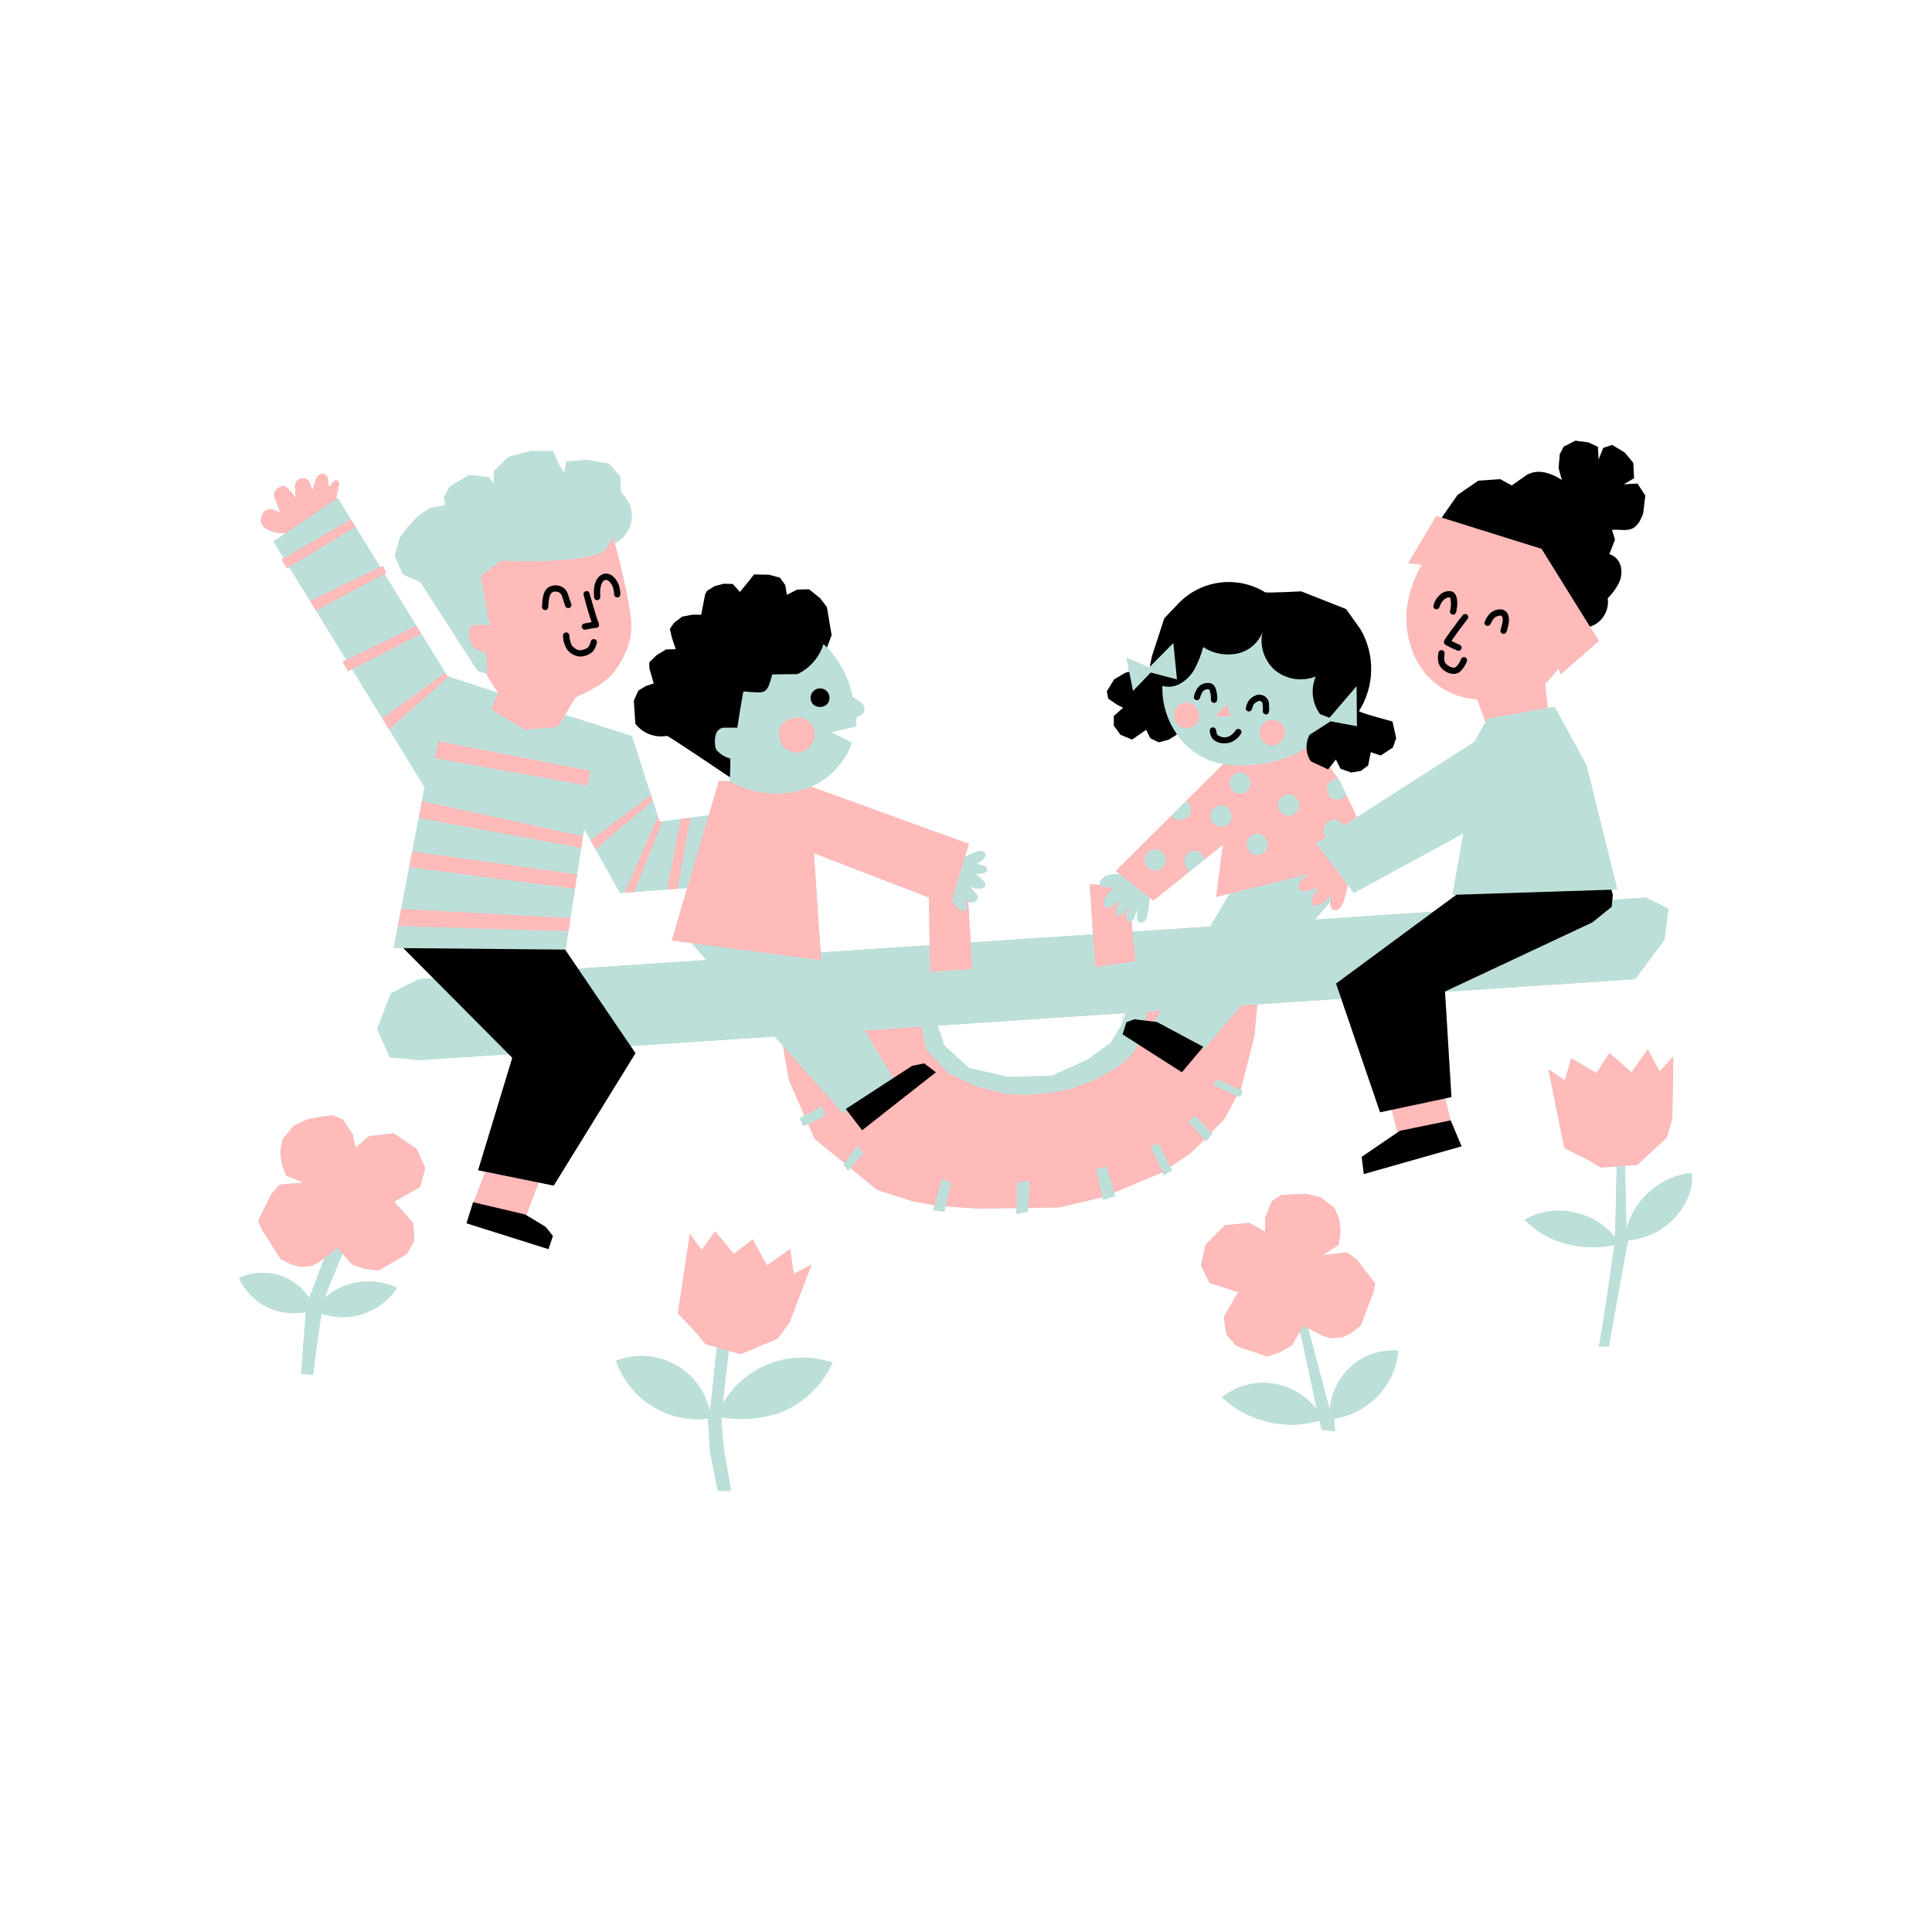 <svg xmlns="http://www.w3.org/2000/svg" xmlns:xlink="http://www.w3.org/1999/xlink" width="500" zoomAndPan="magnify" viewBox="0 0 375 375" height="500" preserveAspectRatio="xMidYMid meet" version="1.0"><defs><clipPath id="9559005bfb"><path d="M 46.375 85.379 L 328.375 85.379 L 328.375 289.379 L 46.375 289.379 Z M 46.375 85.379 " clip-rule="nonzero"/></clipPath><clipPath id="a9d9381e18"><path d="M 46.375 96 L 328.375 96 L 328.375 289.379 L 46.375 289.379 Z M 46.375 96 " clip-rule="nonzero"/></clipPath><clipPath id="2c20a89d72"><path d="M 78 85.379 L 320 85.379 L 320 243 L 78 243 Z M 78 85.379 " clip-rule="nonzero"/></clipPath></defs><g clip-path="url(#9559005bfb)"><path fill="#bddfda" d="M 328.633 227.613 C 328.59 229.324 328.23 230.965 327.555 232.539 C 326.879 234.113 325.938 235.504 324.723 236.711 C 323.551 237.871 322.219 238.801 320.723 239.496 C 319.227 240.195 317.66 240.617 316.016 240.766 C 315.871 241.023 312.293 261.297 312.293 261.297 L 310.355 261.418 C 311.496 254.848 312.422 248.25 313.344 241.648 C 306.852 243.004 300.156 241.164 295.938 236.773 C 301.441 233.418 309.402 234.961 313.43 240.113 C 313.504 240.645 313.809 226.41 313.809 226.41 L 313.871 226.395 L 310.703 226.625 L 308.387 225.211 L 303.625 222.828 L 300.535 207.52 L 303.754 209.707 L 304.977 205.395 L 309.863 208.289 L 312.375 204.367 L 316.684 208.16 L 319.836 203.656 L 322.152 207.969 L 324.789 205.008 L 324.598 217.105 L 323.504 220.836 L 317.777 226.109 L 315.41 226.281 L 315.68 238.531 L 315.699 238.555 C 315.891 237.824 316.137 237.117 316.438 236.426 C 316.738 235.734 317.09 235.074 317.492 234.438 C 317.895 233.801 318.344 233.199 318.84 232.629 C 319.332 232.062 319.867 231.535 320.441 231.047 C 321.02 230.562 321.625 230.121 322.27 229.727 C 322.91 229.336 323.578 228.992 324.273 228.703 C 324.969 228.41 325.68 228.172 326.41 227.992 C 327.141 227.809 327.883 227.684 328.633 227.613 Z M 149.473 264.668 C 147.527 265.406 145.766 266.453 144.18 267.805 C 142.598 269.156 141.289 270.734 140.25 272.539 L 141.461 262.188 L 143.75 262.836 L 150.934 259.84 L 153.238 256.707 L 157.555 245.406 L 154.066 247.285 L 153.363 242.441 L 148.859 245.598 L 146.109 240.555 L 142.41 243.387 L 138.805 238.992 L 136.18 242.625 L 133.906 239.469 L 131.57 254.914 L 135.23 258.777 L 136.922 260.898 L 139.129 261.527 C 138.871 264.059 137.867 273.871 137.781 273.867 C 137.676 273.387 137.547 272.918 137.391 272.453 C 137.234 271.992 137.055 271.539 136.848 271.094 C 136.645 270.648 136.414 270.219 136.164 269.801 C 135.91 269.379 135.637 268.977 135.344 268.586 C 135.047 268.195 134.734 267.824 134.398 267.469 C 134.062 267.113 133.707 266.777 133.336 266.461 C 132.965 266.141 132.578 265.844 132.172 265.57 C 131.77 265.293 131.352 265.043 130.922 264.809 C 130.488 264.578 130.047 264.375 129.594 264.191 C 129.141 264.008 128.68 263.848 128.207 263.715 C 127.738 263.582 127.262 263.477 126.781 263.395 C 126.297 263.312 125.812 263.258 125.324 263.227 C 124.836 263.199 124.348 263.195 123.859 263.219 C 123.371 263.242 122.887 263.289 122.402 263.367 C 121.922 263.441 121.445 263.543 120.973 263.672 C 120.5 263.797 120.035 263.949 119.578 264.129 C 119.887 265.027 120.27 265.898 120.727 266.734 C 121.18 267.57 121.703 268.359 122.293 269.105 C 122.887 269.855 123.535 270.547 124.242 271.18 C 124.953 271.816 125.707 272.391 126.516 272.898 C 127.32 273.406 128.164 273.84 129.043 274.203 C 129.922 274.566 130.824 274.855 131.754 275.066 C 132.684 275.273 133.625 275.406 134.574 275.453 C 135.523 275.504 136.473 275.473 137.418 275.363 L 137.793 281.652 L 139.305 289.348 L 141.926 289.461 L 140.559 281.68 C 140.559 281.68 139.875 275.344 140.105 275.129 C 144.156 275.816 149.332 275.328 153 273.477 C 154.906 272.516 156.598 271.262 158.07 269.719 C 159.547 268.176 160.723 266.434 161.598 264.484 C 159.629 263.816 157.602 263.496 155.52 263.527 C 153.438 263.559 151.422 263.938 149.473 264.668 Z M 267.422 270.953 C 268.562 269.754 269.477 268.398 270.16 266.891 C 270.844 265.383 271.262 263.805 271.41 262.156 C 270.594 262.09 269.777 262.105 268.965 262.203 C 268.148 262.301 267.352 262.48 266.574 262.734 C 265.793 262.992 265.047 263.324 264.336 263.73 C 263.621 264.133 262.957 264.605 262.34 265.145 C 261.719 265.684 261.16 266.277 260.66 266.93 C 260.16 267.578 259.73 268.273 259.371 269.008 C 259.008 269.746 258.723 270.512 258.516 271.305 C 258.305 272.098 258.18 272.902 258.129 273.723 L 253.91 257.855 L 256.867 259.328 L 258.477 259.766 L 260.59 259.547 L 262.266 258.723 L 264.129 257.273 L 266.59 250.797 L 266.938 249.129 L 263.367 244.516 L 261.414 243.066 L 256.77 243.633 L 259.863 241.582 L 260.18 239.059 L 260.023 237.004 L 259.52 235.617 L 259.012 234.477 L 256.363 232.395 L 255.539 232.234 L 253.582 231.73 L 251.66 231.766 L 248.691 231.953 L 246.828 233.184 L 245.562 236.414 L 245.543 239.07 L 242.52 237.371 L 237.738 237.809 L 233.969 241.648 L 233.098 245.656 L 234.801 249.062 L 240.328 250.797 L 237.551 255.598 L 237.801 257.652 L 238.148 259.199 L 240.012 261.281 L 245.945 263.27 L 248.375 262.512 L 250.746 261.152 L 252.289 258.465 L 252.699 259.969 C 252.699 259.969 255.637 273.48 255.508 273.449 C 254.434 272.098 253.152 270.996 251.652 270.145 C 250.156 269.293 248.551 268.75 246.844 268.516 C 245.117 268.285 243.414 268.406 241.738 268.879 C 240.059 269.352 238.543 270.133 237.191 271.23 C 238.438 272.391 239.812 273.375 241.316 274.18 C 242.816 274.988 244.398 275.59 246.055 275.984 C 247.715 276.383 249.395 276.562 251.098 276.527 C 252.805 276.488 254.477 276.238 256.113 275.77 L 256.578 277.52 L 259.133 277.844 C 259.023 277.027 258.965 276.211 258.965 275.391 C 260.578 275.129 262.109 274.621 263.555 273.863 C 265.004 273.102 266.293 272.133 267.422 270.953 Z M 82.535 226.727 L 80.875 222.98 L 76.395 219.984 L 71.625 220.527 L 69.012 222.797 L 68.457 220.203 L 66.559 217.305 L 64.484 216.477 L 61.543 216.891 L 59.648 217.25 L 57.832 218.137 L 57.066 218.461 L 54.891 221.039 L 54.621 222.258 L 54.41 223.719 L 54.672 225.758 L 55.492 228.164 L 58.941 229.547 L 54.281 229.934 L 52.66 231.754 L 50.102 236.988 L 50.777 238.559 L 54.5 244.395 L 56.621 245.441 L 58.426 245.906 L 60.543 245.691 L 62.031 244.93 L 62.938 244.223 C 62.297 245.934 60.039 251.98 60.008 251.914 C 59.289 250.832 58.406 249.906 57.355 249.141 C 56.309 248.371 55.16 247.809 53.91 247.449 C 52.66 247.098 51.387 246.973 50.09 247.074 C 48.797 247.176 47.559 247.496 46.375 248.039 C 46.918 249.258 47.648 250.348 48.57 251.312 C 49.488 252.273 50.543 253.059 51.734 253.656 C 52.914 254.238 54.16 254.613 55.465 254.789 C 56.77 254.961 58.066 254.922 59.359 254.672 C 59.047 258.66 58.738 262.652 58.426 266.645 L 60.785 266.852 C 60.785 266.852 62.238 254.902 62.48 255.016 C 63.789 255.445 65.129 255.66 66.508 255.66 C 67.883 255.656 69.223 255.438 70.531 255 C 71.863 254.539 73.09 253.883 74.211 253.027 C 75.328 252.172 76.289 251.16 77.086 249.996 C 75.941 249.445 74.742 249.07 73.488 248.875 C 72.234 248.68 70.98 248.668 69.727 248.848 C 68.469 249.023 67.266 249.379 66.113 249.914 C 64.961 250.445 63.914 251.137 62.969 251.98 L 66.469 243.309 L 68.398 245.484 L 70.992 246.332 L 73.527 246.582 L 78.938 243.434 L 80.336 241.016 L 80.363 239.43 L 80.191 237.363 L 76.5 233.234 L 81.555 230.414 Z M 159.836 125.012 C 161.285 126.375 162.492 127.93 163.457 129.672 C 164.418 131.418 165.09 133.266 165.469 135.223 C 165.941 135.633 166.531 135.887 167.016 136.281 C 167.281 136.457 167.48 136.691 167.617 136.984 C 167.75 137.273 167.801 137.578 167.766 137.895 C 167.613 138.57 166.887 138.945 166.156 139.262 C 166.18 139.836 166.203 140.41 166.23 140.984 L 161.352 142.129 C 161.352 142.129 165.332 144.102 165.332 144.164 C 164.652 146.094 163.617 147.805 162.219 149.297 C 160.82 150.789 159.18 151.934 157.297 152.734 C 157.336 152.719 157.379 152.703 157.422 152.684 L 188.059 163.797 L 187.273 166.387 C 187.992 165.977 188.742 165.637 189.523 165.363 C 189.84 165.23 190.168 165.176 190.512 165.191 C 190.891 165.219 191.137 165.414 191.258 165.777 C 191.297 166.129 191.188 166.43 190.926 166.676 C 190.559 167.094 190.113 167.398 189.586 167.59 C 189.996 167.805 190.426 167.938 190.883 167.996 C 191.32 168.129 191.762 168.57 191.574 168.988 C 191.457 169.191 191.289 169.328 191.062 169.395 C 190.43 169.645 189.781 169.68 189.125 169.504 C 189.809 169.926 190.406 170.441 190.926 171.059 C 191.191 171.297 191.293 171.594 191.23 171.945 C 191.09 172.211 190.871 172.367 190.574 172.406 C 190.145 172.512 189.711 172.516 189.273 172.422 C 188.84 172.332 188.445 172.148 188.094 171.875 L 189.496 173.543 C 189.625 173.676 189.723 173.832 189.777 174.012 C 189.82 174.277 189.75 174.512 189.566 174.707 C 189.234 175.098 188.816 175.25 188.312 175.172 C 188.176 175.148 188.047 175.102 187.926 175.035 L 188.742 188.121 L 188.746 188.121 L 188.422 182.926 L 212.145 181.348 L 212.57 187.77 L 218.227 186.93 L 212.574 187.766 L 211.504 171.613 L 213.523 171.758 C 213.492 171.703 213.473 171.645 213.465 171.582 C 213.449 171.41 213.484 171.246 213.57 171.094 C 213.93 170.426 214.48 170 215.219 169.816 C 215.922 169.648 216.633 169.609 217.352 169.703 L 217.535 169.812 L 216.574 169.055 L 227.398 158.277 L 230.227 155.461 L 237.445 148.281 C 237.461 148.281 237.477 148.285 237.492 148.285 C 236.699 148.156 235.926 147.961 235.164 147.707 C 233.785 147.211 232.52 146.516 231.363 145.621 C 230.207 144.723 229.215 143.668 228.395 142.457 C 228.402 142.469 228.41 142.48 228.418 142.492 L 228.324 142.652 L 226.848 143.57 L 224.914 144.078 L 223.262 143.289 L 222.477 141.645 L 219.742 143.547 L 217.5 142.621 L 216.191 140.859 L 216.191 138.984 L 218.008 137.363 L 216.832 136.777 L 215.102 135.602 L 214.844 134.176 L 216.246 131.879 L 218.512 130.539 L 219.184 130.406 L 218.641 127.652 L 223.051 129.555 L 223.18 129.426 L 223.586 127.391 L 225.988 120.02 L 228.422 117.473 C 228.949 116.887 229.52 116.352 230.137 115.867 C 230.754 115.383 231.41 114.953 232.102 114.582 C 232.793 114.211 233.516 113.902 234.262 113.656 C 235.008 113.41 235.77 113.23 236.547 113.117 C 237.324 113.004 238.105 112.957 238.891 112.98 C 239.676 113.004 240.453 113.094 241.223 113.25 C 241.992 113.41 242.742 113.633 243.473 113.922 C 244.203 114.207 244.902 114.559 245.574 114.969 C 246.047 115.133 252.559 114.785 252.559 114.785 L 261.266 118.215 L 264.039 122.098 C 264.75 123.309 265.281 124.59 265.641 125.949 C 265.996 127.305 266.164 128.688 266.141 130.09 C 266.117 131.492 265.906 132.867 265.504 134.211 C 265.102 135.559 264.527 136.824 263.777 138.008 C 263.777 138.324 270.27 140.039 270.27 140.039 L 270.996 143.254 L 270.355 145.094 L 267.996 146.641 L 266.066 145.996 L 265.555 148.566 L 264.137 149.637 L 262.254 149.938 L 260.195 149.211 L 259.293 147.41 L 258.121 148.922 L 259.73 151.125 L 259.992 151.484 L 261.328 154.293 L 263.379 158.625 L 286.188 144.008 L 288.355 140.094 L 288.32 140.098 L 286.707 135.711 C 285.617 135.66 284.547 135.48 283.5 135.176 C 282.449 134.871 281.453 134.449 280.504 133.91 C 279.555 133.371 278.68 132.727 277.883 131.984 C 277.082 131.238 276.383 130.414 275.777 129.504 C 274.582 127.656 273.766 125.652 273.328 123.496 C 272.895 121.34 272.867 119.176 273.254 117.008 C 273.711 114.371 274.625 111.902 276 109.602 L 273.309 109.312 L 277.379 102.527 L 278.805 100.148 L 293.633 104.781 L 279.848 100.469 L 282.906 96.078 L 286.934 93.305 L 291.184 93.008 L 293.438 94.23 L 296.406 92.141 C 297.523 91.574 298.688 91.434 299.906 91.723 C 301.086 92 302.172 92.488 303.168 93.176 C 303.105 93.043 302.527 90.863 302.527 90.863 L 302.754 88.168 L 303.527 86.688 L 305.781 85.543 L 308.297 85.871 L 310.145 86.727 L 310.289 89.199 L 311.18 86.945 L 312.914 86.355 L 315.352 87.836 L 317.016 89.832 L 317.168 92.824 L 315.168 94.004 L 317.832 93.859 L 319.348 96.188 L 318.926 99.691 C 318.496 100.793 317.984 101.98 316.934 102.527 C 315.723 103.16 314.242 102.691 312.879 102.844 C 312.977 103.082 313.465 104.754 313.465 104.754 L 312.371 107.555 C 312.934 107.73 313.414 108.039 313.812 108.473 C 314.211 108.91 314.477 109.414 314.602 109.992 C 314.84 111.168 314.68 112.285 314.121 113.348 C 313.574 114.375 312.887 115.297 312.055 116.113 C 312.184 117.027 312.07 117.906 311.719 118.758 C 311.371 119.609 310.828 120.316 310.094 120.871 C 309.641 121.207 309.145 121.461 308.609 121.625 L 310.344 124.414 L 310.344 124.418 L 302.949 130.863 L 302.496 129.793 L 302.496 129.789 C 301.691 130.801 300.859 131.738 299.98 132.648 C 299.875 132.805 300.234 135.828 300.434 137.414 L 301.727 137.184 L 307.941 148.52 L 313.914 172.652 L 281.922 173.688 L 284.055 161.742 L 262.785 173.32 L 261.617 171.785 C 261.453 172.609 261.227 173.422 261 174.23 C 260.863 174.855 260.621 175.438 260.277 175.973 C 260.078 176.266 259.816 176.473 259.492 176.598 C 259.141 176.727 258.82 176.672 258.535 176.434 C 258.223 176.035 258.125 175.586 258.238 175.094 C 258.27 174.746 258.297 174.391 258.316 173.988 C 258.301 174.336 258.273 174.648 258.25 174.949 L 255.227 178.484 L 278.227 176.957 L 282.688 173.664 L 312.77 172.691 L 313.047 173.66 L 312.957 174.648 L 319.488 174.215 L 323.832 176.391 L 323.059 182.438 L 317.375 190.055 L 280.477 192.512 L 281.723 212.949 L 280.535 213.199 L 281.559 217.469 L 281.574 217.465 L 283.691 222.5 L 264.707 227.887 L 264.309 224.543 L 269.086 221.281 L 271.223 219.832 L 270.129 215.414 L 267.871 215.895 L 260.332 193.855 L 244.055 194.938 L 243.488 201.008 L 240.926 211.168 L 240.742 211.504 L 241.184 211.695 L 240.703 212.961 L 235.453 210.633 L 240.098 212.699 L 237.609 217.262 L 235.059 219.875 L 231.957 216.535 L 231.863 216.617 L 231.957 216.535 L 235.277 220.109 L 234.109 221.555 L 233.777 221.184 L 233.012 221.965 L 230.871 224 L 227.145 226.484 L 226.238 224.691 L 227.496 227.184 L 225.922 228.121 L 225.629 227.496 L 225.422 227.637 L 216.227 231.484 L 216.414 232.16 L 214.16 232.887 L 214.035 232.375 L 205.531 234.367 L 199.535 234.445 L 199.688 232.668 L 199.469 235.219 L 197.23 235.613 L 197.441 229.504 L 197.438 229.504 L 197.27 234.484 L 189.922 234.582 L 183.539 234.16 L 184.336 230.918 L 183.289 235.137 L 181.133 234.949 L 181.406 233.961 L 177.195 233.191 L 170.25 230.949 L 165.074 226.723 L 164.621 227.238 L 163.703 226.008 L 163.883 225.758 L 158.059 221 L 156.832 218.172 L 155.91 218.602 L 155.23 217.043 L 158.098 215.516 L 156.137 216.559 L 153.137 209.672 L 151.988 203.02 L 150.348 201.18 L 122.41 203.043 L 117.934 196.449 L 123.348 204.426 L 107.477 230.129 L 104.457 229.516 L 104.453 229.516 L 104.582 229.543 L 102.156 235.863 L 105.891 238.117 L 107.316 239.898 L 106.461 242.461 L 90.547 237.441 L 91.828 233.348 L 91.898 233.363 L 94.18 227.43 L 94.438 227.48 L 92.801 227.148 L 99.43 205.32 L 88.277 194.094 L 98.73 204.621 L 81.402 205.77 L 75.633 205.23 L 73.223 199.668 L 75.859 192.836 L 81.289 190.047 L 84.074 189.863 L 78.277 184.027 L 109.688 184.316 L 112.188 187.996 L 137.129 186.336 L 134.211 183.062 L 130.379 182.555 L 133.391 172.359 L 131.473 172.504 L 129.488 172.656 L 123.074 173.141 L 121.238 173.281 L 121.234 173.281 L 120.352 173.348 L 115.578 164.832 L 114.613 163.102 L 114.613 163.098 L 113.375 160.898 L 113.156 162.316 L 112.809 164.582 L 112.023 169.738 L 111.598 172.516 L 110.727 178.211 L 110.336 180.746 L 109.785 184.316 L 76.406 184.012 L 77.23 179.738 L 77.871 176.414 L 79.422 168.324 L 80.016 165.27 L 81.27 158.734 L 81.891 155.5 L 82.414 152.777 L 75.512 141.559 L 74.207 139.434 L 68.344 129.898 L 67.562 130.301 L 66.496 128.445 L 67.227 128.09 L 61.328 118.508 L 60.184 116.645 L 56.121 110.047 L 55.672 110.32 L 54.672 108.586 L 55.078 108.348 L 53.086 105.113 L 55.449 103.508 L 55.449 103.484 C 53.398 103.516 52.602 103.125 52.027 102.809 C 51.473 102.578 51.047 102.199 50.75 101.676 C 50.574 101.195 50.582 100.715 50.766 100.238 C 50.91 99.664 51.246 99.246 51.773 98.977 C 52.227 98.816 52.68 98.816 53.129 98.984 C 53.574 99.117 53.996 99.332 54.441 99.453 C 54.02 98.5 53.68 97.668 53.391 96.809 C 53.215 96.41 53.168 95.996 53.25 95.566 C 53.445 95.105 53.77 94.77 54.227 94.566 C 54.508 94.367 54.816 94.289 55.16 94.336 C 55.336 94.391 55.492 94.477 55.633 94.598 C 56.344 95.16 56.895 95.848 57.297 96.66 C 57.379 96.004 57.371 95.344 57.273 94.688 C 57.23 94.355 57.273 94.039 57.41 93.73 C 57.543 93.426 57.746 93.176 58.016 92.98 C 58.285 92.852 58.57 92.801 58.867 92.828 C 59.133 92.828 59.383 92.895 59.613 93.023 C 60.27 93.426 60.246 94.391 60.66 95.035 C 60.836 94.566 60.984 94.09 61.109 93.605 C 61.219 93.145 61.422 92.734 61.727 92.371 C 61.879 92.195 62.07 92.074 62.297 92.012 C 62.523 91.949 62.75 91.953 62.977 92.027 C 63.434 92.277 63.672 92.664 63.695 93.188 C 63.715 93.668 63.766 94.145 63.848 94.613 C 64.09 94.211 64.383 93.844 64.719 93.512 C 64.832 93.375 64.973 93.277 65.145 93.227 C 65.293 93.219 65.43 93.258 65.551 93.352 C 65.672 93.441 65.75 93.559 65.785 93.707 C 65.832 94.004 65.812 94.293 65.723 94.578 C 65.539 95.352 65.363 96.125 65.18 96.898 L 64.98 97.035 L 65.539 96.656 L 68.105 100.816 L 68.988 102.25 L 73.812 110.082 L 74.316 109.84 L 74.988 111.223 L 74.629 111.41 L 80.836 121.492 L 81.773 123.012 L 86.441 130.59 L 86.863 131.27 L 87.094 131.344 L 96.656 134.48 L 96.668 134.453 L 94.57 131.199 L 94.559 130.812 L 92.711 130.223 L 81.59 112.98 L 78.18 111.484 L 76.637 107.887 L 77.617 104.289 L 79.066 102.422 L 81.031 100.273 L 83.461 98.59 L 86.449 98.078 L 86.168 96.441 L 87.289 94.434 L 91.121 92.191 L 94.859 92.609 L 95.84 93.926 L 95.84 91.477 L 98.723 88.656 L 103.012 87.555 L 107.363 87.555 L 108.465 90.188 L 109.508 91.844 L 109.938 89.574 L 113.738 89.27 L 118.211 90.004 L 120.418 92.578 L 120.48 94.906 L 120.641 95.723 C 120.82 95.883 120.992 96.055 121.152 96.234 C 121.309 96.418 121.457 96.609 121.594 96.809 C 121.73 97.008 121.855 97.215 121.965 97.43 C 122.074 97.645 122.172 97.863 122.254 98.09 C 122.34 98.316 122.41 98.551 122.465 98.785 C 122.52 99.02 122.559 99.258 122.586 99.496 C 122.613 99.738 122.625 99.98 122.621 100.219 C 122.617 100.461 122.598 100.703 122.566 100.941 C 122.531 101.18 122.484 101.418 122.422 101.652 C 122.359 101.883 122.285 102.113 122.195 102.336 C 122.105 102.562 122 102.781 121.883 102.992 C 121.766 103.203 121.637 103.406 121.496 103.602 C 121.352 103.797 121.199 103.984 121.035 104.16 C 120.871 104.336 120.695 104.504 120.512 104.656 C 120.324 104.812 120.133 104.957 119.93 105.09 C 119.727 105.219 119.516 105.34 119.297 105.445 C 120.457 109.5 121.395 113.602 122.117 117.758 C 122.445 119.32 122.57 120.902 122.5 122.496 C 122.309 124.316 121.781 126.035 120.918 127.648 C 120.34 128.84 119.609 129.934 118.73 130.922 C 116.852 132.957 114.262 134.164 111.742 135.32 L 109.66 138.742 L 110.086 138.879 L 122.641 142.863 L 126.344 154.324 L 126.711 155.449 L 127.703 158.527 L 127.703 158.531 L 128.02 159.5 L 128.609 159.422 L 132.137 158.973 L 134.059 158.723 L 137.555 158.27 L 139.539 151.551 L 141.652 151.629 L 141.652 151.637 C 141.66 151.527 141.668 151.238 141.684 150.867 C 139.996 149.73 129.793 142.848 129.457 142.828 C 128.887 142.934 128.316 142.957 127.738 142.906 C 127.164 142.852 126.605 142.723 126.062 142.516 C 125.523 142.309 125.02 142.031 124.559 141.688 C 124.094 141.34 123.684 140.941 123.328 140.48 L 123.031 136 L 123.906 134.043 L 125.344 133.172 L 126.895 132.652 L 126.07 129.82 L 126.016 128.59 L 127.406 127.203 L 129.258 126.066 L 131.164 126.012 L 130.391 123.699 L 130.031 122.055 L 130.852 120.871 L 132.449 119.684 L 134.352 119.324 L 136.105 119.324 L 136.871 115.363 L 137.23 114.695 L 138.723 113.77 L 140.477 113.305 L 142.227 113.355 L 143.617 114.902 L 145.57 112.531 L 146.344 111.504 L 149.273 111.559 L 151.383 112.125 L 152.414 113.562 L 152.723 115.469 L 154.727 114.438 L 157.047 114.383 L 159.207 116.137 L 160.492 117.832 L 161.418 123.289 L 160.52 125.68 C 160.301 125.445 160.07 125.227 159.832 125.008 M 294.859 111.648 L 302.484 129.758 Z M 263.078 133.449 L 263.312 133.18 Z M 258.879 140.121 L 263.379 140.957 L 263.355 138.023 L 263.379 140.953 Z M 221.98 131.973 L 219.918 134.105 L 219.918 134.109 Z M 225.625 133.137 L 225.613 133.137 C 225.609 133.344 225.609 133.562 225.609 133.777 C 225.609 133.559 225.621 133.352 225.625 133.137 Z M 227.805 125.367 L 227.746 124.809 L 223.812 128.785 L 227.746 124.809 L 227.801 125.367 Z M 153.969 153.766 C 151.855 154.133 149.746 154.137 147.633 153.781 C 145.52 153.426 143.527 152.73 141.652 151.691 C 143.527 152.73 145.52 153.426 147.633 153.781 C 149.746 154.137 151.855 154.133 153.969 153.766 Z M 160.105 216.629 L 159.648 214.691 Z M 165.492 223.613 L 165.254 223.891 L 164.348 225.129 L 165.254 223.891 Z M 166.938 223.008 L 166.453 222.48 L 166.453 222.484 Z M 180.473 184.895 L 180.301 174.215 L 157.98 165.602 L 159.285 184.863 L 180.449 183.457 Z M 184.688 229.461 L 182.836 228.91 L 182.754 229.172 L 182.836 228.91 Z M 215.516 228.914 L 214.82 226.406 L 212.668 226.922 L 213.176 228.953 L 212.672 226.926 L 214.82 226.406 Z M 218.426 196.645 L 182.027 199.07 L 183.293 202.934 L 188.105 207.32 L 195.695 209.031 L 204.141 208.816 L 211.203 205.605 L 215.582 202.402 L 217.617 199.082 Z M 224.047 224.129 L 223.34 222.621 L 223.336 222.621 Z M 234.91 179.832 L 238.66 173.453 L 236.043 174.098 L 237.379 163.961 L 233.82 166.812 L 231 169.086 L 223.859 174.812 L 223.133 174.234 C 223.062 175.355 222.91 176.465 222.68 177.562 C 222.625 178.02 222.449 178.426 222.156 178.785 C 222 178.957 221.805 179.055 221.574 179.078 C 221.34 179.098 221.133 179.039 220.949 178.895 C 220.758 178.652 220.668 178.375 220.688 178.066 C 220.664 177.543 220.691 177.023 220.766 176.508 C 220.531 176.801 220.387 177.133 220.332 177.5 C 220.273 177.867 220.145 178.207 219.938 178.516 C 219.844 178.625 219.734 178.707 219.605 178.77 L 220.43 186.605 L 219.828 180.836 Z M 238.773 210.641 L 236.086 209.461 L 235.629 210.312 L 236.086 209.465 Z M 243.48 194.977 L 240.961 195.145 L 233.637 203.699 L 240.961 195.145 Z M 258.117 173.922 C 257.836 174.352 257.5 174.734 257.117 175.074 C 257.078 175.105 257.035 175.133 256.992 175.164 C 257.035 175.133 257.078 175.105 257.117 175.074 C 257.504 174.734 257.836 174.352 258.117 173.922 Z M 258.328 173.605 C 258.328 173.648 258.328 173.684 258.324 173.723 C 258.328 173.684 258.328 173.648 258.328 173.605 Z M 256.273 163.176 L 262.895 158.934 L 260.773 160.293 L 257.398 162.457 Z M 254.922 163.668 C 255.16 163.746 255.402 163.832 255.641 163.914 L 255.633 163.902 C 255.395 163.816 255.16 163.742 254.922 163.668 Z M 254.922 163.668 " fill-opacity="1" fill-rule="nonzero"/></g><path fill="#ffbaba" d="M 299.98 132.648 C 299.836 132.859 300.555 138.363 300.555 138.363 L 288.32 140.098 L 286.707 135.711 C 285.617 135.66 284.547 135.48 283.5 135.176 C 282.449 134.871 281.453 134.449 280.504 133.91 C 279.555 133.371 278.68 132.727 277.883 131.984 C 277.082 131.238 276.383 130.414 275.777 129.504 C 274.582 127.656 273.766 125.652 273.328 123.496 C 272.895 121.34 272.867 119.176 273.254 117.008 C 273.711 114.371 274.625 111.898 276.004 109.602 L 294.859 111.648 L 302.496 129.789 C 301.691 130.801 300.859 131.738 299.98 132.648 Z M 254.742 163.605 C 253.703 163.215 252.637 163.117 251.547 163.312 C 251.438 163.332 251.344 163.375 251.258 163.441 C 251.062 163.621 251.117 163.941 251.223 164.184 C 251.484 164.758 251.879 165.207 252.414 165.539 C 252.945 165.871 253.527 166.027 254.156 166.008 C 253.234 166.562 252.52 166.969 251.809 167.371 C 251.234 167.695 250.602 168.098 250.48 168.742 C 250.414 169.031 250.484 169.281 250.691 169.496 C 250.867 169.633 251.066 169.711 251.289 169.727 C 252.129 169.859 252.953 169.789 253.762 169.516 C 254.137 169.41 254.461 169.215 254.734 168.938 C 253.984 169.555 253.277 170.219 252.613 170.922 C 252.395 171.129 252.215 171.367 252.074 171.633 C 251.926 171.918 251.922 172.207 252.055 172.496 C 252.215 172.703 252.418 172.848 252.664 172.934 C 252.91 173.023 253.16 173.035 253.418 172.977 C 254.273 172.891 255.07 172.625 255.805 172.176 C 255.668 173.059 254.754 173.766 254.578 174.758 C 254.48 175.125 254.574 175.43 254.867 175.676 C 255.027 175.77 255.203 175.809 255.387 175.793 C 256.047 175.754 256.625 175.516 257.117 175.074 C 257.594 174.645 257.996 174.156 258.328 173.605 C 258.316 174.184 258.277 174.641 258.238 175.094 C 258.125 175.586 258.223 176.035 258.535 176.434 C 258.82 176.672 259.141 176.727 259.492 176.598 C 259.816 176.473 260.078 176.266 260.277 175.973 C 260.621 175.438 260.863 174.855 261 174.23 C 261.332 173.152 261.582 172.055 261.754 170.938 C 261.789 170.703 257.887 164.734 257.887 164.734 C 256.797 164.336 255.777 163.926 254.742 163.605 Z M 270.012 214.945 L 271.238 219.906 L 281.645 217.824 L 280.312 212.273 Z M 180.266 171.879 L 180.531 188.66 L 188.742 188.125 L 187.672 170.988 Z M 211.504 171.613 L 212.574 187.766 L 220.43 186.605 L 218.91 172.148 Z M 247.039 242.727 C 243.988 244.328 243.461 249.219 246.102 251.434 C 248.738 253.648 253.465 252.281 254.512 249.004 C 255.562 245.723 251.941 240.148 247.039 242.727 Z M 64.883 227.496 C 61.836 229.098 61.309 233.988 63.945 236.203 C 66.586 238.418 71.309 237.055 72.359 233.773 C 73.41 230.492 69.789 224.918 64.883 227.496 Z M 64.883 227.496 " fill-opacity="1" fill-rule="nonzero"/><path fill="#bddfda" d="M 319.488 174.215 L 219.828 180.836 L 220.43 186.605 L 212.57 187.77 L 212.145 181.348 L 188.422 182.926 L 188.746 188.121 L 180.535 188.66 L 180.449 183.457 L 112.188 187.996 L 122.41 203.043 L 178.809 199.281 L 179.801 203.707 L 184.008 208.328 L 189.375 210.828 L 195.367 212.363 L 199.238 212.535 L 204.023 212.078 L 208.102 211.285 L 212.891 209.449 L 217.676 206.625 L 220.004 204.289 L 221.84 200.965 L 222.586 196.59 L 222.574 196.371 L 317.375 190.055 L 323.059 182.438 L 323.832 176.391 Z M 217.617 199.082 L 215.582 202.402 L 211.203 205.605 L 204.141 208.816 L 195.695 209.031 L 188.105 207.32 L 183.293 202.934 L 182.027 199.07 L 218.426 196.645 Z M 84.078 189.863 L 81.289 190.047 L 75.859 192.836 L 73.223 199.668 L 75.633 205.23 L 81.402 205.77 L 98.73 204.621 Z M 155.23 217.043 L 159.648 214.688 L 160.105 216.629 L 155.91 218.602 Z M 166.453 222.48 L 167.652 223.785 L 164.621 227.238 L 163.703 226.008 L 165.254 223.891 Z M 182.836 228.91 L 184.695 229.465 L 183.289 235.137 L 181.133 234.949 L 182.492 229.98 Z M 199.98 229.293 L 199.469 235.219 L 197.23 235.613 L 197.441 229.504 Z M 214.82 226.406 L 216.414 232.16 L 214.16 232.887 L 212.672 226.926 Z M 224.781 221.809 L 227.496 227.184 L 225.922 228.121 L 223.336 222.621 Z M 231.957 216.535 L 235.277 220.109 L 234.109 221.555 L 230.637 217.703 Z M 236.086 209.465 L 241.184 211.695 L 240.703 212.961 L 235.453 210.629 Z M 223.184 173.191 L 223.184 173.297 C 223.141 174.734 222.973 176.156 222.68 177.562 C 222.625 178.02 222.449 178.426 222.156 178.785 C 222 178.957 221.805 179.055 221.574 179.078 C 221.34 179.098 221.133 179.039 220.949 178.895 C 220.758 178.652 220.668 178.375 220.688 178.066 C 220.664 177.543 220.691 177.023 220.766 176.508 C 220.531 176.801 220.387 177.133 220.332 177.5 C 220.273 177.867 220.145 178.207 219.938 178.516 C 219.828 178.668 219.684 178.77 219.5 178.824 C 219.32 178.879 219.145 178.867 218.969 178.797 C 218.586 178.594 218.551 178.066 218.598 177.637 C 218.664 176.988 218.797 176.355 218.996 175.734 C 218.734 176.418 218.328 177 217.773 177.48 C 217.609 177.66 217.406 177.746 217.164 177.742 C 216.75 177.684 216.641 177.137 216.691 176.723 C 216.77 176.051 216.98 175.422 217.32 174.84 C 216.809 175.207 216.359 175.57 215.867 175.867 C 215.617 176.031 215.344 176.133 215.047 176.172 C 214.727 176.211 214.473 176.098 214.285 175.832 C 214.164 175.59 214.141 175.34 214.219 175.082 C 214.449 173.98 215.281 173.125 216.078 172.332 C 215.609 172.246 215.133 172.207 214.652 172.227 C 214.402 172.234 214.164 172.195 213.93 172.113 C 213.676 172.023 213.52 171.844 213.465 171.582 C 213.449 171.41 213.484 171.246 213.57 171.094 C 213.93 170.426 214.48 170 215.219 169.816 C 215.922 169.648 216.633 169.609 217.352 169.703 Z M 228.891 124.004 C 231.363 121.555 234.273 119.859 237.625 118.918 C 240.898 117.926 244.445 117.57 247.734 118.512 C 250.473 119.293 252.883 120.922 255.164 122.625 C 256.457 123.59 257.844 124.805 257.902 126.418 C 258.488 127.551 258.945 128.738 259.273 129.973 C 259.598 131.207 259.785 132.461 259.836 133.738 C 259.887 135.016 259.793 136.281 259.562 137.539 C 259.332 138.797 258.969 140.012 258.469 141.188 C 258.055 141.629 252.723 145.723 252.723 145.723 C 248.754 147.793 244.531 148.734 240.059 148.551 C 238.387 148.504 236.754 148.223 235.164 147.707 C 229.508 145.77 225.648 139.84 225.609 133.863 C 225.578 129.73 226.531 126.461 228.891 124.004 Z M 189.523 165.363 C 189.84 165.23 190.168 165.176 190.512 165.191 C 190.891 165.219 191.137 165.414 191.258 165.777 C 191.297 166.133 191.188 166.43 190.926 166.676 C 190.559 167.094 190.113 167.398 189.586 167.59 C 189.996 167.805 190.426 167.938 190.883 167.996 C 191.32 168.129 191.762 168.57 191.574 168.988 C 191.457 169.191 191.289 169.328 191.062 169.395 C 190.43 169.645 189.781 169.68 189.125 169.504 C 189.809 169.926 190.406 170.441 190.926 171.059 C 191.191 171.297 191.293 171.594 191.23 171.945 C 191.09 172.211 190.871 172.367 190.574 172.406 C 190.145 172.512 189.711 172.516 189.273 172.422 C 188.84 172.332 188.445 172.148 188.094 171.875 L 189.496 173.543 C 189.625 173.676 189.723 173.832 189.777 174.012 C 189.82 174.277 189.75 174.512 189.566 174.707 C 189.492 174.797 189.406 174.875 189.312 174.945 C 189.215 175.012 189.113 175.066 189.004 175.105 C 188.891 175.148 188.777 175.176 188.664 175.184 C 188.547 175.195 188.43 175.191 188.312 175.172 C 188.199 175.152 188.086 175.121 187.98 175.07 C 187.875 175.023 187.773 174.961 187.684 174.887 C 187.594 174.812 187.516 174.727 187.445 174.633 C 187.379 174.535 187.32 174.434 187.281 174.324 C 187.523 174.812 187.664 175.328 187.691 175.871 C 187.734 176.145 187.672 176.391 187.508 176.613 C 187.18 176.969 186.578 176.77 186.191 176.473 C 185.379 175.773 184.738 174.941 184.27 173.977 C 184.117 173.625 186.199 167.062 186.199 167.062 C 187.227 166.336 188.336 165.77 189.523 165.363 Z M 159.836 125.012 C 161.285 126.375 162.492 127.93 163.457 129.672 C 164.418 131.418 165.09 133.266 165.469 135.223 C 165.941 135.633 166.531 135.887 167.016 136.281 C 167.281 136.457 167.48 136.691 167.617 136.984 C 167.75 137.273 167.801 137.578 167.766 137.895 C 167.613 138.57 166.887 138.945 166.156 139.262 L 166.23 140.984 L 161.352 142.129 C 161.352 142.129 165.332 144.102 165.332 144.164 C 163.867 148.656 159.906 152.145 155.363 153.441 C 153.051 154.047 150.711 154.195 148.34 153.895 C 145.969 153.594 143.738 152.855 141.652 151.691 C 141.652 151.691 141.832 147.145 141.719 147.211 C 140.781 146.973 139.973 146.504 139.297 145.809 C 139.152 145.672 139.035 145.516 138.945 145.34 C 138.852 145.098 138.805 144.844 138.801 144.582 C 138.715 143.891 138.758 143.211 138.938 142.535 C 139.035 142.195 139.215 141.91 139.477 141.676 C 139.742 141.441 140.047 141.293 140.395 141.238 L 143.117 141.242 C 143.117 141.242 144.176 134.277 144.332 134.199 C 145.266 134.289 146.203 134.371 147.141 134.391 C 147.512 134.422 147.871 134.371 148.219 134.246 C 148.945 133.93 149.25 133.082 149.477 132.324 L 149.902 130.906 C 149.902 130.906 154.473 130.832 154.797 130.844 C 156.008 130.266 157.047 129.469 157.922 128.453 C 158.801 127.438 159.438 126.289 159.836 125.012 Z M 301.727 137.184 L 307.941 148.52 L 313.914 172.652 L 281.922 173.688 L 284.055 161.742 L 262.785 173.32 L 255.469 163.691 L 286.188 144.008 L 288.684 139.5 Z M 96.496 131.438 L 92.711 130.223 L 81.59 112.98 L 78.18 111.484 L 76.637 107.887 L 77.617 104.289 L 79.066 102.422 L 81.031 100.273 L 83.461 98.59 L 86.449 98.078 L 86.168 96.441 L 87.289 94.434 L 91.121 92.191 L 94.859 92.609 L 95.84 93.926 L 95.84 91.477 L 98.723 88.656 L 103.012 87.555 L 107.363 87.555 L 108.465 90.188 L 109.508 91.844 L 109.938 89.574 L 113.738 89.27 L 118.211 90.004 L 120.418 92.578 L 120.48 94.906 L 120.641 95.723 C 120.824 95.887 120.996 96.062 121.16 96.246 C 121.32 96.434 121.473 96.629 121.609 96.832 C 121.746 97.039 121.871 97.25 121.984 97.469 C 122.094 97.691 122.191 97.918 122.273 98.148 C 122.359 98.383 122.426 98.617 122.48 98.859 C 122.531 99.102 122.57 99.344 122.594 99.59 C 122.617 99.836 122.625 100.082 122.617 100.328 C 122.609 100.574 122.586 100.816 122.547 101.062 C 122.508 101.305 122.453 101.547 122.387 101.781 C 122.316 102.02 122.234 102.25 122.137 102.477 C 122.039 102.703 121.93 102.926 121.805 103.137 C 121.68 103.352 121.539 103.555 121.391 103.75 C 121.238 103.945 121.078 104.129 120.906 104.305 C 120.73 104.48 120.547 104.645 120.352 104.797 C 120.16 104.949 119.957 105.086 119.742 105.215 C 119.531 105.34 119.312 105.453 119.09 105.555 Z M 96.496 131.438 " fill-opacity="1" fill-rule="nonzero"/><g clip-path="url(#a9d9381e18)"><path fill="#bddfda" d="M 139.578 158.008 L 136.094 172.156 L 131.473 172.504 L 129.488 172.656 L 123.074 173.141 L 121.238 173.281 L 121.234 173.281 L 120.352 173.348 L 115.578 164.832 L 114.613 163.102 L 114.613 163.098 L 113.375 160.898 L 113.156 162.316 L 112.809 164.582 L 112.023 169.738 L 111.598 172.516 L 110.723 178.211 L 110.336 180.746 L 109.785 184.316 L 76.406 184.012 L 77.23 179.738 L 77.871 176.414 L 79.422 168.324 L 80.016 165.27 L 81.27 158.734 L 81.891 155.5 L 82.414 152.777 L 75.512 141.559 L 74.207 139.434 L 68.344 129.898 L 67.227 128.09 L 61.328 118.508 L 60.184 116.645 L 56.121 110.047 L 55.078 108.348 L 53.086 105.113 L 65.539 96.656 L 68.105 100.816 L 68.988 102.25 L 73.812 110.082 L 74.629 111.41 L 80.836 121.492 L 81.773 123.012 L 86.441 130.59 L 86.863 131.27 L 87.094 131.344 L 110.086 138.879 L 122.641 142.863 L 126.344 154.324 L 126.711 155.449 L 127.703 158.527 L 127.703 158.531 L 128.02 159.5 L 128.609 159.422 L 132.137 158.973 L 134.059 158.723 Z M 218.641 127.652 L 219.918 134.109 L 223.367 130.535 L 228.449 131.871 L 227.746 124.809 L 223.051 129.555 Z M 252.371 137.16 L 253.449 143.105 L 258.254 140.008 L 263.379 140.953 L 263.316 133.176 L 258.066 139.309 Z M 257.117 175.074 C 256.625 175.512 256.047 175.754 255.387 175.793 C 255.098 175.836 254.863 175.738 254.68 175.508 C 254.5 175.277 254.465 175.027 254.578 174.758 C 254.754 173.77 255.668 173.062 255.801 172.18 C 255.066 172.625 254.27 172.891 253.414 172.977 C 253.16 173.035 252.91 173.023 252.664 172.934 C 252.418 172.848 252.215 172.703 252.055 172.496 C 251.922 172.203 251.93 171.918 252.074 171.633 C 252.215 171.367 252.395 171.133 252.609 170.926 C 253.184 170.316 253.789 169.742 254.43 169.199 C 254.223 169.336 254 169.441 253.762 169.516 C 252.953 169.789 252.129 169.859 251.289 169.73 C 251.105 169.711 250.938 169.656 250.781 169.566 L 239.469 172.074 L 224.031 198.352 L 233.637 203.699 L 258.25 174.953 C 258.281 174.543 258.316 174.121 258.328 173.605 C 258 174.156 257.594 174.645 257.117 175.074 Z M 159.34 185.723 L 159.387 186.398 L 134.211 183.059 L 163.684 216.152 L 173.504 209.426 Z M 313.809 226.41 C 313.809 226.41 313.504 240.645 313.43 240.113 C 309.402 234.961 301.441 233.418 295.938 236.773 C 300.156 241.164 306.852 243.004 313.344 241.648 C 312.422 248.25 311.496 254.848 310.355 261.418 L 312.293 261.297 C 312.293 261.297 315.871 241.023 316.016 240.766 C 317.66 240.617 319.227 240.195 320.723 239.496 C 322.219 238.801 323.551 237.871 324.723 236.711 C 325.938 235.504 326.879 234.113 327.555 232.539 C 328.23 230.965 328.59 229.324 328.633 227.613 C 327.883 227.684 327.141 227.809 326.41 227.992 C 325.68 228.172 324.969 228.41 324.273 228.703 C 323.578 228.992 322.91 229.336 322.27 229.727 C 321.625 230.121 321.02 230.562 320.441 231.047 C 319.867 231.535 319.332 232.062 318.84 232.629 C 318.344 233.199 317.895 233.801 317.492 234.438 C 317.09 235.074 316.738 235.734 316.438 236.426 C 316.137 237.117 315.891 237.824 315.699 238.555 L 315.68 238.531 L 315.402 225.984 Z M 252.699 259.969 C 252.699 259.969 255.637 273.48 255.508 273.449 C 254.434 272.098 253.152 270.996 251.652 270.145 C 250.156 269.293 248.551 268.75 246.844 268.516 C 245.117 268.285 243.414 268.406 241.738 268.879 C 240.059 269.352 238.543 270.133 237.191 271.23 C 238.438 272.391 239.812 273.375 241.316 274.18 C 242.816 274.988 244.398 275.59 246.055 275.984 C 247.715 276.383 249.395 276.562 251.098 276.527 C 252.805 276.488 254.477 276.238 256.113 275.766 L 256.578 277.52 L 259.133 277.844 C 259.023 277.027 258.965 276.211 258.965 275.391 C 260.578 275.129 262.109 274.621 263.555 273.863 C 265.004 273.102 266.293 272.133 267.422 270.953 C 268.562 269.754 269.477 268.398 270.16 266.891 C 270.844 265.383 271.262 263.805 271.41 262.156 C 270.594 262.09 269.777 262.105 268.965 262.203 C 268.148 262.301 267.352 262.48 266.574 262.734 C 265.793 262.992 265.047 263.324 264.336 263.73 C 263.621 264.133 262.957 264.605 262.34 265.145 C 261.719 265.684 261.16 266.277 260.66 266.93 C 260.16 267.578 259.73 268.273 259.371 269.008 C 259.008 269.746 258.723 270.512 258.516 271.305 C 258.305 272.098 258.18 272.902 258.129 273.723 L 253.48 256.254 L 251.785 256.629 Z M 139.191 260.934 C 139.191 260.934 137.879 273.871 137.781 273.867 C 137.676 273.387 137.547 272.918 137.391 272.453 C 137.234 271.992 137.055 271.539 136.848 271.094 C 136.645 270.648 136.414 270.219 136.164 269.801 C 135.91 269.379 135.637 268.977 135.344 268.586 C 135.047 268.195 134.734 267.824 134.398 267.469 C 134.062 267.113 133.707 266.777 133.336 266.461 C 132.965 266.141 132.578 265.844 132.172 265.57 C 131.77 265.293 131.352 265.043 130.922 264.809 C 130.488 264.578 130.047 264.375 129.594 264.191 C 129.141 264.008 128.68 263.848 128.207 263.715 C 127.738 263.582 127.262 263.477 126.781 263.395 C 126.297 263.312 125.812 263.258 125.324 263.227 C 124.836 263.199 124.348 263.195 123.859 263.219 C 123.371 263.242 122.887 263.289 122.402 263.367 C 121.922 263.441 121.445 263.543 120.973 263.672 C 120.5 263.797 120.035 263.949 119.578 264.129 C 119.887 265.027 120.27 265.898 120.727 266.734 C 121.18 267.57 121.703 268.359 122.293 269.105 C 122.887 269.855 123.535 270.547 124.242 271.18 C 124.953 271.816 125.707 272.391 126.516 272.898 C 127.32 273.406 128.164 273.84 129.043 274.203 C 129.922 274.566 130.824 274.855 131.754 275.066 C 132.684 275.273 133.625 275.406 134.574 275.453 C 135.523 275.504 136.473 275.473 137.418 275.363 L 137.793 281.652 L 139.305 289.348 L 141.926 289.461 L 140.559 281.68 C 140.559 281.68 139.875 275.344 140.105 275.129 C 144.156 275.816 149.332 275.328 153 273.477 C 154.906 272.516 156.598 271.262 158.07 269.719 C 159.547 268.176 160.723 266.434 161.598 264.484 C 160.621 264.148 159.621 263.902 158.602 263.738 C 157.582 263.574 156.555 263.5 155.52 263.516 C 154.488 263.531 153.461 263.637 152.445 263.828 C 151.434 264.023 150.441 264.301 149.473 264.668 C 148.508 265.031 147.578 265.477 146.688 266.004 C 145.797 266.527 144.961 267.125 144.176 267.797 C 143.387 268.469 142.664 269.203 142.008 270 C 141.348 270.793 140.762 271.641 140.25 272.539 L 141.672 260.391 L 139.332 259.965 Z M 63.102 243.773 C 63.102 243.773 60.043 251.992 60.008 251.914 C 59.289 250.832 58.406 249.906 57.355 249.141 C 56.309 248.371 55.16 247.809 53.91 247.449 C 52.66 247.098 51.387 246.973 50.09 247.074 C 48.797 247.176 47.559 247.496 46.375 248.039 C 46.918 249.258 47.648 250.348 48.57 251.312 C 49.488 252.273 50.543 253.059 51.734 253.656 C 52.914 254.238 54.16 254.613 55.465 254.789 C 56.77 254.961 58.066 254.922 59.359 254.672 L 58.426 266.645 L 60.781 266.852 C 60.781 266.852 62.238 254.902 62.48 255.016 C 63.789 255.445 65.129 255.66 66.508 255.66 C 67.883 255.656 69.223 255.438 70.531 255 C 71.863 254.539 73.09 253.883 74.211 253.027 C 75.328 252.172 76.289 251.16 77.086 249.996 C 75.941 249.445 74.742 249.07 73.488 248.875 C 72.234 248.68 70.98 248.668 69.727 248.848 C 68.469 249.023 67.266 249.379 66.113 249.914 C 64.961 250.445 63.914 251.137 62.969 251.98 L 67.598 240.512 L 64.734 240.145 Z M 239.73 150.16 C 239.578 150.238 239.441 150.336 239.316 150.449 C 239.188 150.562 239.078 150.688 238.98 150.828 C 238.887 150.969 238.809 151.117 238.75 151.277 C 238.691 151.438 238.652 151.602 238.637 151.77 C 238.617 151.938 238.621 152.105 238.645 152.273 C 238.668 152.441 238.711 152.605 238.773 152.762 C 238.836 152.922 238.918 153.066 239.02 153.207 C 239.117 153.344 239.234 153.465 239.363 153.574 C 239.492 153.684 239.633 153.777 239.785 153.852 C 239.938 153.926 240.098 153.98 240.266 154.016 C 240.43 154.051 240.598 154.062 240.77 154.059 C 240.938 154.051 241.105 154.023 241.266 153.977 C 241.43 153.93 241.586 153.863 241.73 153.781 C 241.879 153.695 242.012 153.594 242.133 153.473 C 242.258 153.355 242.363 153.227 242.449 153.082 C 242.539 152.938 242.609 152.785 242.664 152.621 C 243.074 151.336 241.652 149.148 239.73 150.16 Z M 236.074 156.555 C 235.926 156.637 235.785 156.73 235.66 156.844 C 235.531 156.957 235.422 157.086 235.328 157.223 C 235.23 157.363 235.152 157.516 235.094 157.676 C 235.039 157.832 235 157.996 234.98 158.168 C 234.961 158.336 234.965 158.504 234.988 158.672 C 235.012 158.84 235.055 159.004 235.117 159.16 C 235.18 159.316 235.262 159.465 235.363 159.602 C 235.461 159.738 235.578 159.863 235.707 159.973 C 235.836 160.082 235.977 160.172 236.133 160.246 C 236.285 160.32 236.441 160.375 236.609 160.41 C 236.773 160.445 236.941 160.461 237.113 160.453 C 237.281 160.449 237.449 160.422 237.613 160.375 C 237.773 160.328 237.93 160.262 238.078 160.176 C 238.223 160.09 238.355 159.988 238.48 159.871 C 238.602 159.754 238.707 159.621 238.797 159.477 C 238.887 159.332 238.957 159.18 239.008 159.02 C 239.418 157.73 238 155.547 236.074 156.555 Z M 249.172 154.426 C 249.023 154.504 248.883 154.598 248.758 154.711 C 248.633 154.824 248.52 154.953 248.426 155.094 C 248.328 155.234 248.254 155.383 248.195 155.543 C 248.137 155.699 248.098 155.863 248.078 156.035 C 248.059 156.203 248.062 156.371 248.086 156.539 C 248.109 156.707 248.152 156.871 248.215 157.027 C 248.281 157.184 248.359 157.332 248.461 157.469 C 248.559 157.605 248.676 157.73 248.805 157.84 C 248.934 157.949 249.078 158.039 249.23 158.113 C 249.383 158.188 249.539 158.242 249.707 158.277 C 249.871 158.312 250.039 158.328 250.211 158.324 C 250.379 158.316 250.547 158.289 250.711 158.242 C 250.871 158.195 251.027 158.129 251.176 158.043 C 251.32 157.957 251.457 157.855 251.578 157.738 C 251.699 157.621 251.805 157.488 251.895 157.344 C 251.984 157.199 252.055 157.047 252.105 156.887 C 252.516 155.598 251.098 153.414 249.172 154.426 Z M 243.082 162.039 C 242.93 162.117 242.793 162.215 242.664 162.328 C 242.539 162.441 242.43 162.566 242.332 162.707 C 242.238 162.848 242.16 162.996 242.102 163.156 C 242.043 163.316 242.004 163.48 241.988 163.648 C 241.969 163.816 241.973 163.984 241.996 164.152 C 242.016 164.324 242.062 164.484 242.125 164.645 C 242.188 164.801 242.27 164.949 242.367 165.086 C 242.469 165.223 242.582 165.344 242.715 165.453 C 242.844 165.562 242.984 165.656 243.137 165.73 C 243.289 165.805 243.449 165.859 243.613 165.895 C 243.781 165.93 243.949 165.945 244.117 165.938 C 244.289 165.93 244.453 165.906 244.617 165.859 C 244.781 165.812 244.934 165.746 245.082 165.66 C 245.23 165.574 245.363 165.473 245.484 165.355 C 245.605 165.234 245.711 165.105 245.801 164.961 C 245.891 164.816 245.961 164.664 246.012 164.5 C 246.426 163.215 245.004 161.027 243.082 162.039 Z M 258.008 159.301 C 257.746 159.461 257.531 159.668 257.359 159.918 C 257.184 160.172 257.07 160.445 257.012 160.746 C 256.953 161.043 256.957 161.344 257.027 161.641 C 257.094 161.938 257.215 162.211 257.398 162.457 L 260.773 160.293 C 260.672 160.031 260.52 159.801 260.316 159.602 C 260.117 159.406 259.883 159.262 259.617 159.164 C 259.352 159.07 259.078 159.035 258.797 159.059 C 258.516 159.082 258.254 159.164 258.008 159.301 Z M 259.992 151.484 L 259.73 151.125 C 259.336 151.105 258.965 151.188 258.617 151.383 C 258.477 151.469 258.348 151.57 258.227 151.688 C 258.109 151.801 258.008 151.93 257.918 152.07 C 257.832 152.211 257.758 152.359 257.707 152.516 C 257.652 152.672 257.613 152.832 257.598 152.996 C 257.578 153.16 257.582 153.328 257.602 153.492 C 257.621 153.656 257.66 153.816 257.715 153.969 C 257.773 154.125 257.844 154.273 257.938 154.41 C 258.027 154.551 258.133 154.676 258.25 154.793 C 258.488 154.965 258.746 155.086 259.031 155.152 C 259.316 155.219 259.605 155.23 259.895 155.184 C 260.18 155.137 260.449 155.035 260.699 154.883 C 260.949 154.727 261.156 154.531 261.328 154.293 Z M 230.227 155.461 L 227.398 158.277 C 227.5 158.461 227.629 158.621 227.789 158.754 C 227.922 158.852 228.066 158.93 228.219 158.996 C 228.371 159.062 228.527 159.109 228.691 159.137 C 228.855 159.168 229.02 159.176 229.184 159.168 C 229.352 159.16 229.512 159.133 229.672 159.086 C 229.832 159.039 229.98 158.977 230.125 158.895 C 230.27 158.816 230.406 158.719 230.527 158.609 C 230.648 158.496 230.758 158.375 230.852 158.238 C 230.945 158.102 231.023 157.957 231.086 157.801 C 231.184 157.363 231.152 156.93 230.996 156.508 C 230.844 156.082 230.586 155.734 230.227 155.461 Z M 223.281 165.086 C 223.133 165.164 222.992 165.262 222.867 165.375 C 222.738 165.488 222.629 165.613 222.535 165.754 C 222.438 165.895 222.359 166.043 222.301 166.203 C 222.242 166.363 222.207 166.527 222.188 166.695 C 222.168 166.863 222.172 167.031 222.195 167.199 C 222.219 167.367 222.262 167.531 222.324 167.688 C 222.387 167.848 222.469 167.992 222.57 168.133 C 222.668 168.27 222.785 168.391 222.914 168.5 C 223.043 168.609 223.184 168.703 223.336 168.777 C 223.492 168.852 223.648 168.906 223.816 168.941 C 223.98 168.977 224.148 168.988 224.32 168.984 C 224.488 168.977 224.656 168.949 224.816 168.902 C 224.98 168.855 225.137 168.789 225.281 168.707 C 225.43 168.621 225.562 168.52 225.688 168.398 C 225.809 168.281 225.914 168.152 226.004 168.008 C 226.09 167.863 226.164 167.707 226.215 167.547 C 226.625 166.262 225.207 164.074 223.281 165.086 Z M 230.898 165.395 C 230.758 165.48 230.625 165.582 230.508 165.699 C 230.391 165.812 230.289 165.941 230.199 166.082 C 230.113 166.223 230.039 166.371 229.984 166.527 C 229.934 166.684 229.895 166.844 229.879 167.008 C 229.859 167.172 229.863 167.34 229.883 167.504 C 229.902 167.668 229.941 167.828 229.996 167.98 C 230.055 168.137 230.125 168.285 230.219 168.426 C 230.309 168.562 230.414 168.688 230.531 168.805 C 230.672 168.926 230.828 169.02 231 169.086 L 233.82 166.812 C 233.523 165.691 232.352 164.625 230.898 165.395 Z M 230.898 165.395 " fill-opacity="1" fill-rule="nonzero"/></g><path fill="#ffbaba" d="M 303.754 209.707 L 304.977 205.395 L 309.863 208.289 L 312.375 204.367 L 316.684 208.16 L 319.836 203.656 L 322.152 207.969 L 324.789 205.008 L 324.598 217.105 L 323.504 220.836 L 317.777 226.109 L 310.703 226.625 L 308.387 225.211 L 303.625 222.828 L 300.535 207.52 Z M 133.906 239.469 L 131.57 254.914 L 135.23 258.777 L 136.922 260.898 L 143.75 262.836 L 150.934 259.84 L 153.238 256.707 L 157.555 245.406 L 154.066 247.285 L 153.363 242.441 L 148.859 245.598 L 146.109 240.555 L 142.41 243.387 L 138.805 238.992 L 136.18 242.625 Z M 266.938 249.129 L 266.59 250.797 L 264.129 257.273 L 262.266 258.723 L 260.59 259.547 L 258.477 259.766 L 256.867 259.328 L 252.918 257.363 L 250.746 261.152 L 248.375 262.512 L 245.945 263.27 L 240.012 261.281 L 238.145 259.199 L 237.801 257.652 L 237.551 255.598 L 240.328 250.797 L 234.801 249.062 L 233.098 245.656 L 233.969 241.648 L 237.738 237.809 L 242.52 237.371 L 245.543 239.07 L 245.559 236.414 L 246.828 233.184 L 248.691 231.953 L 251.66 231.766 L 253.582 231.73 L 255.539 232.234 L 256.363 232.395 L 259.012 234.477 L 259.516 235.617 L 260.023 237.004 L 260.18 239.059 L 259.863 241.582 L 256.77 243.633 L 261.414 243.066 L 263.367 244.516 Z M 247.035 242.727 C 243.988 244.328 243.465 249.219 246.102 251.43 C 248.742 253.648 253.461 252.285 254.516 249 C 255.562 245.723 251.938 240.148 247.035 242.727 Z M 81.555 230.414 L 76.5 233.234 L 80.191 237.363 L 80.363 239.43 L 80.336 241.016 L 78.938 243.434 L 73.527 246.582 L 70.992 246.332 L 68.398 245.484 L 65.496 242.215 L 62.031 244.93 L 60.543 245.691 L 58.426 245.906 L 56.621 245.441 L 54.5 244.395 L 50.777 238.559 L 50.102 236.988 L 52.66 231.754 L 54.281 229.934 L 58.941 229.547 L 55.492 228.164 L 54.672 225.758 L 54.41 223.719 L 54.621 222.258 L 54.891 221.039 L 57.066 218.461 L 57.832 218.137 L 59.648 217.25 L 61.543 216.891 L 64.484 216.477 L 66.559 217.305 L 68.457 220.203 L 69.012 222.797 L 71.625 220.527 L 76.395 219.984 L 80.875 222.98 L 82.535 226.727 Z M 64.883 227.496 C 61.836 229.098 61.312 233.988 63.949 236.199 C 66.586 238.418 71.309 237.055 72.363 233.77 C 73.41 230.492 69.785 224.918 64.883 227.496 Z M 132.137 158.973 L 129.488 172.656 L 131.473 172.504 L 134.059 158.723 Z M 68.105 100.816 L 55.078 108.348 L 54.672 108.586 L 55.672 110.32 L 56.121 110.047 L 68.988 102.25 M 61.328 118.508 L 74.629 111.41 L 74.988 111.223 L 74.316 109.84 L 73.812 110.082 L 60.184 116.645 Z M 80.836 121.492 L 67.227 128.09 L 66.496 128.445 L 67.562 130.301 L 68.344 129.898 L 81.773 123.012 Z M 86.863 131.27 L 86.441 130.59 L 74.207 139.434 L 75.512 141.559 L 87.094 131.344 Z M 81.891 155.5 L 81.27 158.734 L 112.809 164.582 L 113.156 162.316 Z M 80.016 165.27 L 79.422 168.324 L 111.598 172.516 L 112.023 169.738 Z M 77.871 176.414 L 77.23 179.738 L 110.336 180.746 L 110.723 178.211 Z M 85.133 143.875 L 84.379 147.145 L 114.074 152.492 L 114.516 149.598 Z M 128.02 159.5 L 127.703 158.531 L 121.238 173.281 L 123.074 173.141 L 128.609 159.422 Z M 126.344 154.324 L 114.613 163.098 L 114.613 163.102 L 115.578 164.832 L 126.711 155.449 Z M 240.961 195.145 L 233.637 203.699 L 224.031 198.352 L 225.297 196.188 L 222.574 196.371 L 222.586 196.59 L 221.84 200.965 L 220.004 204.289 L 217.676 206.625 L 212.891 209.449 L 208.102 211.285 L 204.023 212.078 L 199.238 212.531 L 195.367 212.363 L 189.375 210.828 L 184.008 208.328 L 179.801 203.707 L 178.809 199.281 L 167.879 200.016 L 173.504 209.426 L 163.684 216.152 L 151.984 203.016 L 153.137 209.668 L 156.137 216.559 L 159.648 214.691 L 160.105 216.629 L 156.828 218.168 L 158.059 221 L 163.883 225.758 L 165.254 223.891 L 166.453 222.48 L 167.648 223.785 L 165.07 226.723 L 170.25 230.949 L 177.195 233.191 L 181.406 233.961 L 182.496 229.98 L 182.836 228.91 L 184.695 229.465 L 183.539 234.16 L 189.922 234.582 L 197.27 234.484 L 197.438 229.504 L 199.98 229.293 L 199.535 234.445 L 205.531 234.367 L 214.035 232.375 L 212.668 226.922 L 214.82 226.406 L 216.227 231.484 L 225.422 227.637 L 225.633 227.496 L 223.336 222.621 L 224.781 221.812 L 227.145 226.484 L 230.871 224 L 233.012 221.965 L 233.777 221.184 L 230.641 217.707 L 231.957 216.535 L 235.059 219.875 L 237.609 217.262 L 240.098 212.699 L 235.453 210.633 L 236.086 209.461 L 240.742 211.504 L 240.926 211.168 L 243.488 201.008 L 244.055 194.938 Z M 188.059 163.797 L 157.422 152.684 C 156.754 152.988 156.066 153.242 155.359 153.441 C 153.051 154.047 150.707 154.199 148.34 153.895 C 145.969 153.594 143.738 152.859 141.652 151.691 L 141.652 151.629 L 139.539 151.551 L 130.379 182.555 L 159.387 186.398 L 157.98 165.602 L 184.414 175.805 Z M 117.496 106.711 C 114.281 109.621 97.246 108.852 97.246 108.852 L 93.277 111.84 L 95.121 121.375 C 95.121 121.375 91.645 120.961 91.316 121.652 C 90.906 122.516 91.148 124.715 91.762 125.445 C 92.234 126.004 94.395 126.738 94.395 126.738 L 94.57 131.199 L 96.668 134.453 L 95.336 137.664 L 101.887 141.633 L 108.227 141.09 L 111.742 135.32 C 114.262 134.164 116.852 132.957 118.73 130.922 C 119.609 129.934 120.34 128.84 120.918 127.648 C 121.781 126.035 122.309 124.316 122.5 122.496 C 122.57 120.902 122.445 119.32 122.117 117.758 C 121.328 113.184 120.273 108.668 118.957 104.219 C 118.566 105.105 118.078 105.938 117.496 106.711 Z M 263.379 158.625 L 260.773 160.293 C 260.672 160.031 260.52 159.801 260.316 159.602 C 260.117 159.406 259.883 159.262 259.617 159.164 C 259.352 159.07 259.078 159.035 258.797 159.059 C 258.516 159.082 258.254 159.164 258.008 159.301 C 257.746 159.461 257.531 159.668 257.359 159.918 C 257.184 160.172 257.07 160.445 257.012 160.746 C 256.953 161.043 256.957 161.344 257.027 161.641 C 257.094 161.938 257.215 162.211 257.398 162.457 L 255.473 163.691 L 255.637 163.906 C 255.34 163.797 255.039 163.699 254.742 163.609 C 253.703 163.215 252.641 163.117 251.551 163.316 C 251.441 163.332 251.344 163.375 251.258 163.441 C 251.062 163.621 251.117 163.941 251.227 164.188 C 251.484 164.758 251.883 165.211 252.414 165.539 C 252.949 165.871 253.527 166.027 254.156 166.008 C 253.238 166.562 252.523 166.965 251.805 167.371 C 251.23 167.695 250.605 168.098 250.484 168.742 C 250.414 169.031 250.484 169.285 250.691 169.5 C 250.867 169.633 251.066 169.711 251.289 169.73 C 252.129 169.859 252.953 169.789 253.762 169.516 C 254 169.441 254.223 169.336 254.43 169.199 C 254.234 169.359 254.047 169.523 253.863 169.699 L 236.043 174.098 L 237.379 163.961 L 233.82 166.812 C 233.523 165.691 232.352 164.625 230.898 165.395 C 230.758 165.48 230.625 165.582 230.508 165.699 C 230.391 165.812 230.289 165.941 230.199 166.082 C 230.113 166.223 230.039 166.371 229.984 166.527 C 229.934 166.684 229.895 166.844 229.879 167.008 C 229.859 167.172 229.863 167.34 229.883 167.504 C 229.902 167.668 229.941 167.828 229.996 167.98 C 230.055 168.137 230.125 168.285 230.219 168.426 C 230.309 168.562 230.414 168.691 230.531 168.805 C 230.672 168.926 230.828 169.02 231 169.086 L 223.859 174.812 L 216.574 169.055 L 227.398 158.277 C 227.5 158.461 227.629 158.621 227.789 158.754 C 227.922 158.852 228.066 158.93 228.219 158.996 C 228.371 159.062 228.527 159.109 228.691 159.137 C 228.855 159.168 229.02 159.176 229.184 159.168 C 229.352 159.16 229.512 159.133 229.672 159.086 C 229.832 159.039 229.98 158.977 230.125 158.895 C 230.27 158.816 230.406 158.719 230.527 158.609 C 230.648 158.496 230.758 158.375 230.852 158.238 C 230.945 158.102 231.023 157.957 231.086 157.801 C 231.184 157.363 231.152 156.93 230.996 156.508 C 230.844 156.082 230.586 155.734 230.227 155.461 L 237.445 148.281 C 238.312 148.43 239.184 148.52 240.059 148.555 C 244.531 148.734 248.754 147.789 252.727 145.723 C 252.727 145.723 253.609 145.047 254.68 144.215 L 259.73 151.125 C 259.336 151.105 258.965 151.188 258.617 151.383 C 258.477 151.469 258.348 151.57 258.227 151.688 C 258.109 151.801 258.008 151.93 257.918 152.07 C 257.832 152.211 257.758 152.359 257.707 152.516 C 257.652 152.672 257.613 152.832 257.598 152.996 C 257.578 153.16 257.582 153.328 257.602 153.492 C 257.621 153.656 257.66 153.816 257.715 153.969 C 257.773 154.125 257.848 154.273 257.938 154.414 C 258.027 154.551 258.133 154.676 258.25 154.793 C 258.488 154.965 258.746 155.086 259.031 155.152 C 259.316 155.219 259.605 155.23 259.895 155.184 C 260.18 155.137 260.449 155.035 260.699 154.883 C 260.949 154.727 261.156 154.531 261.328 154.293 Z M 223.281 165.09 C 223.133 165.168 222.992 165.262 222.867 165.375 C 222.742 165.488 222.629 165.617 222.535 165.754 C 222.441 165.895 222.363 166.047 222.305 166.203 C 222.246 166.363 222.207 166.527 222.191 166.695 C 222.172 166.863 222.176 167.031 222.199 167.199 C 222.223 167.367 222.266 167.531 222.328 167.688 C 222.391 167.844 222.473 167.992 222.57 168.129 C 222.672 168.266 222.785 168.391 222.914 168.5 C 223.047 168.609 223.188 168.699 223.34 168.773 C 223.492 168.848 223.648 168.902 223.816 168.938 C 223.98 168.973 224.148 168.988 224.32 168.98 C 224.488 168.977 224.652 168.949 224.816 168.902 C 224.98 168.855 225.133 168.789 225.281 168.703 C 225.43 168.621 225.562 168.52 225.684 168.398 C 225.805 168.281 225.91 168.152 226 168.008 C 226.09 167.863 226.16 167.711 226.211 167.551 C 226.625 166.258 225.207 164.078 223.281 165.09 Z M 236.074 156.559 C 235.926 156.637 235.789 156.734 235.66 156.848 C 235.535 156.961 235.422 157.086 235.328 157.227 C 235.234 157.367 235.156 157.516 235.098 157.676 C 235.039 157.836 235 158 234.984 158.168 C 234.965 158.336 234.969 158.504 234.992 158.672 C 235.016 158.84 235.059 159.004 235.121 159.16 C 235.184 159.316 235.266 159.465 235.363 159.602 C 235.465 159.738 235.578 159.859 235.711 159.969 C 235.84 160.078 235.98 160.172 236.133 160.246 C 236.285 160.32 236.445 160.375 236.609 160.41 C 236.773 160.445 236.941 160.461 237.113 160.453 C 237.281 160.445 237.449 160.422 237.609 160.375 C 237.773 160.328 237.93 160.262 238.074 160.176 C 238.223 160.09 238.355 159.988 238.477 159.871 C 238.598 159.754 238.703 159.621 238.793 159.477 C 238.883 159.336 238.953 159.184 239.004 159.02 C 239.418 157.73 238 155.547 236.074 156.559 Z M 242.66 152.625 C 243.074 151.332 241.656 149.152 239.73 150.164 C 239.582 150.242 239.441 150.336 239.316 150.449 C 239.191 150.562 239.078 150.691 238.984 150.832 C 238.887 150.969 238.812 151.121 238.754 151.277 C 238.695 151.438 238.656 151.602 238.637 151.77 C 238.621 151.938 238.625 152.105 238.645 152.273 C 238.668 152.441 238.715 152.605 238.777 152.762 C 238.84 152.918 238.922 153.066 239.02 153.203 C 239.121 153.34 239.234 153.465 239.363 153.574 C 239.492 153.684 239.637 153.773 239.789 153.848 C 239.941 153.922 240.098 153.977 240.266 154.012 C 240.43 154.047 240.598 154.062 240.766 154.055 C 240.938 154.051 241.102 154.023 241.266 153.977 C 241.43 153.93 241.582 153.863 241.73 153.777 C 241.875 153.695 242.012 153.594 242.133 153.473 C 242.254 153.355 242.359 153.227 242.449 153.082 C 242.539 152.938 242.609 152.785 242.66 152.625 Z M 243.082 162.043 C 242.93 162.121 242.793 162.219 242.668 162.328 C 242.539 162.441 242.43 162.57 242.336 162.711 C 242.238 162.852 242.164 163 242.105 163.16 C 242.047 163.316 242.008 163.48 241.988 163.648 C 241.973 163.82 241.973 163.988 241.996 164.156 C 242.02 164.324 242.062 164.484 242.125 164.641 C 242.191 164.801 242.273 164.945 242.371 165.082 C 242.469 165.223 242.586 165.344 242.715 165.453 C 242.844 165.562 242.984 165.652 243.137 165.727 C 243.289 165.801 243.449 165.855 243.613 165.891 C 243.781 165.926 243.949 165.941 244.117 165.938 C 244.289 165.93 244.453 165.902 244.617 165.855 C 244.777 165.809 244.934 165.742 245.082 165.66 C 245.227 165.574 245.359 165.473 245.484 165.355 C 245.605 165.234 245.711 165.105 245.801 164.961 C 245.891 164.816 245.961 164.664 246.012 164.504 C 246.426 163.211 245.008 161.031 243.082 162.043 Z M 249.172 154.426 C 249.023 154.508 248.887 154.602 248.758 154.715 C 248.633 154.828 248.523 154.953 248.426 155.094 C 248.332 155.234 248.254 155.383 248.195 155.543 C 248.137 155.703 248.098 155.867 248.082 156.035 C 248.062 156.203 248.066 156.371 248.09 156.539 C 248.113 156.707 248.156 156.871 248.219 157.027 C 248.281 157.184 248.363 157.332 248.465 157.469 C 248.562 157.605 248.676 157.73 248.809 157.84 C 248.938 157.945 249.078 158.039 249.23 158.113 C 249.383 158.188 249.543 158.242 249.707 158.277 C 249.875 158.312 250.039 158.328 250.211 158.32 C 250.379 158.316 250.547 158.289 250.707 158.242 C 250.871 158.195 251.027 158.129 251.172 158.043 C 251.32 157.957 251.453 157.855 251.574 157.738 C 251.695 157.621 251.801 157.488 251.891 157.348 C 251.98 157.203 252.051 157.051 252.102 156.887 C 252.52 155.598 251.098 153.414 249.172 154.426 Z M 65.785 93.707 C 65.75 93.559 65.672 93.441 65.551 93.352 C 65.43 93.258 65.293 93.219 65.145 93.227 C 64.973 93.277 64.832 93.375 64.719 93.512 C 64.383 93.844 64.09 94.211 63.848 94.613 C 63.766 94.145 63.715 93.668 63.695 93.188 C 63.672 92.664 63.434 92.277 62.977 92.027 C 62.75 91.953 62.523 91.949 62.297 92.012 C 62.07 92.074 61.879 92.195 61.727 92.371 C 61.422 92.734 61.219 93.145 61.109 93.605 C 60.984 94.09 60.836 94.566 60.66 95.035 C 60.246 94.391 60.27 93.426 59.613 93.023 C 59.383 92.895 59.133 92.828 58.867 92.828 C 58.57 92.801 58.285 92.852 58.016 92.98 C 57.746 93.176 57.543 93.426 57.41 93.73 C 57.273 94.039 57.23 94.355 57.273 94.688 C 57.371 95.344 57.379 96.004 57.297 96.66 C 56.895 95.852 56.344 95.16 55.633 94.598 C 55.492 94.477 55.336 94.391 55.16 94.336 C 54.816 94.289 54.508 94.367 54.227 94.566 C 53.77 94.77 53.445 95.105 53.25 95.566 C 53.168 95.996 53.215 96.41 53.391 96.809 C 53.68 97.668 54.02 98.5 54.441 99.453 C 53.996 99.332 53.574 99.117 53.129 98.984 C 52.68 98.816 52.227 98.816 51.773 98.977 C 51.246 99.246 50.91 99.664 50.766 100.238 C 50.582 100.715 50.574 101.195 50.75 101.676 C 51.047 102.199 51.473 102.578 52.027 102.809 C 52.605 103.125 53.402 103.523 55.48 103.484 L 65.18 96.898 C 65.363 96.125 65.539 95.352 65.723 94.578 C 65.812 94.293 65.832 94.004 65.785 93.707 Z M 94.18 227.43 L 91.785 233.66 L 102.078 236.062 L 104.582 229.543 Z M 294.859 111.648 L 302.949 130.863 L 310.344 124.414 L 299.219 106.531 L 278.805 100.148 L 273.309 109.312 Z M 273.309 109.309 L 276.004 109.602 C 276.871 108.129 277.879 106.758 279.023 105.488 C 280.605 103.746 282.539 102.594 284.824 102.027 L 278.805 100.148 Z M 306.914 118.902 C 306.953 120.762 306.68 122.57 306.098 124.332 C 305.074 126.27 303.875 128.09 302.496 129.789 L 302.949 130.863 L 310.344 124.418 Z M 238.102 136.738 L 235.789 139.051 L 238.961 139.051 Z M 248.441 140.223 C 248.273 140.098 248.098 140 247.906 139.918 C 247.715 139.84 247.516 139.785 247.312 139.758 C 247.105 139.727 246.902 139.723 246.695 139.746 C 246.492 139.766 246.293 139.812 246.098 139.883 C 245.902 139.953 245.723 140.047 245.551 140.164 C 245.379 140.281 245.227 140.418 245.09 140.574 C 244.953 140.727 244.836 140.898 244.742 141.082 C 244.648 141.266 244.578 141.457 244.531 141.66 C 244.484 141.859 244.465 142.062 244.469 142.27 C 244.473 142.477 244.504 142.68 244.559 142.879 C 244.613 143.078 244.691 143.266 244.793 143.445 C 244.895 143.625 245.016 143.793 245.16 143.941 C 245.305 144.09 245.461 144.219 245.637 144.328 C 245.812 144.438 246 144.523 246.195 144.586 C 246.391 144.648 246.594 144.688 246.801 144.699 C 247.008 144.715 247.211 144.699 247.414 144.664 C 249.031 144.359 250.414 141.691 248.441 140.223 Z M 229.82 136.434 C 229.621 136.477 229.426 136.543 229.238 136.633 C 229.055 136.727 228.883 136.836 228.723 136.969 C 228.566 137.102 228.426 137.254 228.309 137.422 C 228.188 137.59 228.09 137.77 228.012 137.961 C 227.938 138.156 227.887 138.352 227.863 138.559 C 227.836 138.762 227.836 138.969 227.859 139.172 C 227.887 139.379 227.934 139.578 228.012 139.77 C 228.086 139.961 228.184 140.145 228.301 140.312 C 228.422 140.48 228.559 140.633 228.719 140.766 C 228.875 140.898 229.047 141.012 229.23 141.102 C 229.418 141.195 229.609 141.262 229.812 141.305 C 230.016 141.348 230.219 141.363 230.426 141.355 C 230.633 141.348 230.836 141.316 231.031 141.258 C 231.23 141.199 231.418 141.117 231.598 141.012 C 231.773 140.906 231.938 140.781 232.082 140.633 C 232.23 140.488 232.355 140.328 232.461 140.148 C 233.309 138.738 232.23 135.934 229.82 136.434 Z M 151.383 143.66 C 151.465 143.926 151.582 144.176 151.727 144.41 C 151.871 144.648 152.043 144.863 152.242 145.059 C 152.441 145.254 152.656 145.426 152.895 145.566 C 153.137 145.711 153.387 145.82 153.652 145.902 C 153.918 145.984 154.191 146.035 154.469 146.051 C 154.746 146.066 155.02 146.051 155.293 146 C 155.566 145.949 155.832 145.867 156.082 145.754 C 156.336 145.637 156.574 145.496 156.793 145.324 C 157.012 145.152 157.207 144.961 157.379 144.742 C 157.551 144.523 157.695 144.289 157.809 144.035 C 157.926 143.781 158.008 143.52 158.059 143.246 C 158.113 142.973 158.129 142.695 158.117 142.418 C 158.102 142.141 158.051 141.871 157.973 141.605 C 157.891 141.34 157.781 141.086 157.641 140.848 C 157.496 140.605 157.328 140.387 157.137 140.188 C 156.941 139.992 156.727 139.816 156.488 139.672 C 154.609 138.504 150.176 139.91 151.383 143.66 Z M 151.383 143.66 " fill-opacity="1" fill-rule="nonzero"/><g clip-path="url(#2c20a89d72)"><path fill="#000000" d="M 123.348 204.426 L 107.477 230.129 L 92.801 227.148 L 99.43 205.32 L 78.277 184.027 L 109.688 184.316 Z M 317.832 93.859 L 315.168 94.004 L 317.168 92.824 L 317.016 89.832 L 315.352 87.836 L 312.914 86.355 L 311.18 86.945 L 310.289 89.199 L 310.145 86.727 L 308.297 85.871 L 305.781 85.543 L 303.527 86.688 L 302.754 88.168 L 302.527 90.863 C 302.527 90.863 303.105 93.043 303.168 93.176 C 302.172 92.488 301.086 92 299.906 91.723 C 298.688 91.434 297.523 91.574 296.406 92.141 L 293.438 94.23 L 291.184 93.008 L 286.934 93.305 L 282.906 96.078 L 279.848 100.469 L 299.219 106.531 L 308.609 121.629 C 309.145 121.461 309.641 121.207 310.094 120.871 C 310.828 120.316 311.371 119.609 311.719 118.758 C 312.07 117.906 312.184 117.027 312.055 116.113 C 312.887 115.297 313.574 114.375 314.121 113.348 C 314.68 112.285 314.84 111.168 314.602 109.992 C 314.477 109.414 314.211 108.91 313.812 108.473 C 313.414 108.039 312.934 107.734 312.371 107.555 L 313.465 104.754 C 313.465 104.754 312.977 103.082 312.879 102.844 C 314.242 102.691 315.723 103.164 316.934 102.527 C 317.984 101.98 318.496 100.793 318.926 99.691 L 319.348 96.188 Z M 160.492 117.832 L 159.207 116.137 L 157.047 114.383 L 154.727 114.438 L 152.723 115.469 L 152.414 113.562 L 151.383 112.125 L 149.273 111.559 L 146.344 111.504 L 145.57 112.531 L 143.617 114.902 L 142.227 113.355 L 140.477 113.305 L 138.723 113.77 L 137.23 114.695 L 136.871 115.363 L 136.105 119.324 L 134.352 119.324 L 132.449 119.684 L 130.852 120.871 L 130.031 122.055 L 130.391 123.699 L 131.164 126.012 L 129.258 126.066 L 127.406 127.203 L 126.016 128.59 L 126.07 129.82 L 126.895 132.652 L 125.344 133.172 L 123.906 134.043 L 123.031 136 L 123.328 140.48 C 123.684 140.941 124.094 141.34 124.559 141.688 C 125.02 142.031 125.523 142.309 126.062 142.516 C 126.605 142.723 127.164 142.852 127.738 142.906 C 128.316 142.957 128.887 142.934 129.457 142.828 C 129.793 142.848 140.004 149.734 141.684 150.871 C 141.727 149.559 141.801 147.164 141.723 147.215 C 140.781 146.973 139.973 146.504 139.297 145.805 C 139.152 145.672 139.035 145.516 138.949 145.336 C 138.852 145.094 138.805 144.844 138.805 144.582 C 138.715 143.891 138.758 143.207 138.938 142.535 C 139.031 142.195 139.211 141.91 139.477 141.676 C 139.738 141.441 140.043 141.293 140.395 141.238 L 143.117 141.242 C 143.117 141.242 144.176 134.281 144.328 134.203 C 145.266 134.293 146.199 134.371 147.145 134.391 C 147.512 134.418 147.871 134.371 148.223 134.242 C 148.945 133.934 149.25 133.082 149.477 132.324 C 149.617 131.852 149.762 131.379 149.902 130.906 C 149.902 130.906 154.473 130.832 154.801 130.844 C 156.008 130.262 157.051 129.465 157.926 128.449 C 158.801 127.438 159.438 126.289 159.832 125.008 C 160.07 125.227 160.301 125.445 160.52 125.68 L 161.418 123.289 Z M 160.98 135.754 C 161.008 135.602 161.012 135.449 161 135.293 C 160.988 135.141 160.953 134.992 160.902 134.844 C 160.852 134.699 160.785 134.562 160.699 134.434 C 160.613 134.305 160.512 134.188 160.395 134.086 C 160.281 133.98 160.156 133.895 160.02 133.824 C 159.879 133.754 159.738 133.699 159.586 133.664 C 159.438 133.629 159.281 133.613 159.129 133.617 C 158.973 133.621 158.82 133.645 158.672 133.684 C 158.523 133.727 158.383 133.785 158.25 133.863 C 158.117 133.941 157.992 134.035 157.883 134.141 C 157.773 134.25 157.68 134.371 157.598 134.504 C 157.52 134.637 157.457 134.777 157.41 134.926 C 157.367 135.074 157.34 135.223 157.336 135.379 C 157.328 135.531 157.344 135.684 157.375 135.836 C 157.406 135.988 157.457 136.133 157.527 136.27 C 157.594 136.41 157.68 136.539 157.781 136.652 C 158.586 137.586 160.703 137.426 160.98 135.754 Z M 312.77 172.691 L 282.688 173.664 L 259.324 190.906 L 267.871 215.895 L 281.723 212.949 L 280.473 192.453 L 309.07 179.039 L 312.828 176.016 L 313.047 173.66 Z M 224.57 198.371 L 220.176 197.836 L 218.625 198.422 L 217.891 200.777 L 229.402 208.125 L 233.559 203.184 Z M 270.27 140.039 C 270.27 140.039 263.777 138.324 263.777 138.008 C 264.527 136.824 265.102 135.559 265.504 134.211 C 265.906 132.867 266.117 131.492 266.141 130.09 C 266.164 128.688 265.996 127.305 265.641 125.949 C 265.281 124.59 264.75 123.305 264.039 122.098 L 261.266 118.215 L 252.559 114.785 C 252.559 114.785 246.047 115.133 245.574 114.969 C 244.902 114.559 244.203 114.207 243.473 113.922 C 242.742 113.633 241.992 113.41 241.223 113.25 C 240.453 113.094 239.676 113.004 238.891 112.98 C 238.105 112.957 237.324 113.004 236.547 113.117 C 235.77 113.23 235.008 113.41 234.262 113.656 C 233.516 113.902 232.793 114.211 232.102 114.582 C 231.41 114.953 230.754 115.383 230.137 115.867 C 229.52 116.352 228.949 116.887 228.422 117.473 L 225.988 120.02 L 223.586 127.391 L 223.18 129.426 L 227.746 124.809 L 228.449 131.867 L 223.367 130.535 L 219.918 134.109 L 219.188 130.406 L 218.512 130.539 L 216.246 131.879 L 214.844 134.176 L 215.102 135.602 L 216.832 136.777 L 218.008 137.363 L 216.191 138.984 L 216.191 140.859 L 217.5 142.621 L 219.742 143.547 L 222.477 141.645 L 223.262 143.289 L 224.914 144.078 L 226.848 143.57 L 228.324 142.652 L 228.418 142.492 C 227.527 141.227 226.84 139.859 226.363 138.387 C 225.883 136.918 225.633 135.406 225.609 133.859 C 225.609 133.617 225.609 133.371 225.613 133.137 C 226.84 133.453 228.004 133.305 229.105 132.684 C 230.359 131.953 231.316 130.941 231.98 129.652 C 232.652 128.359 233.172 127.008 233.539 125.598 C 234.449 126.191 235.43 126.602 236.484 126.832 C 237.543 127.062 238.605 127.098 239.676 126.941 C 240.27 126.859 240.84 126.699 241.391 126.465 C 241.938 126.234 242.449 125.934 242.918 125.562 C 243.391 125.195 243.805 124.77 244.16 124.293 C 244.52 123.812 244.809 123.297 245.031 122.742 C 244.887 123.414 244.836 124.094 244.879 124.777 C 244.918 125.465 245.047 126.133 245.27 126.785 C 245.488 127.434 245.793 128.043 246.176 128.613 C 246.559 129.184 247.012 129.691 247.535 130.137 C 248.078 130.574 248.672 130.934 249.312 131.211 C 249.953 131.488 250.621 131.68 251.309 131.781 C 252 131.883 252.695 131.891 253.387 131.809 C 254.082 131.727 254.75 131.555 255.398 131.297 C 255.141 131.887 254.965 132.504 254.867 133.145 C 254.773 133.785 254.762 134.426 254.832 135.066 C 254.906 135.711 255.062 136.332 255.297 136.934 C 255.535 137.535 255.844 138.098 256.227 138.617 L 258.066 139.312 L 263.312 133.18 L 263.379 140.957 L 258.258 140.008 L 254.18 142.641 C 254.102 142.777 254.031 142.922 253.969 143.07 C 253.652 143.844 253.535 144.648 253.613 145.477 C 253.695 146.309 253.961 147.074 254.418 147.773 L 257.793 149.34 L 259.293 147.41 L 260.195 149.211 L 262.254 149.938 L 264.137 149.637 L 265.555 148.566 L 266.066 145.996 L 267.996 146.641 L 270.355 145.094 L 270.996 143.254 Z M 291.516 118.289 C 290.633 118.211 289.863 118.469 289.211 119.066 C 288.727 119.57 288.367 120.152 288.137 120.812 C 288.121 120.953 288.152 121.086 288.227 121.207 C 288.301 121.328 288.41 121.41 288.543 121.457 C 288.68 121.504 288.812 121.504 288.949 121.453 C 289.082 121.406 289.188 121.32 289.262 121.199 C 289.789 120.09 290.141 119.762 290.707 119.582 C 291.148 119.457 291.031 119.473 291.238 119.477 L 291.266 119.484 C 291.316 119.512 291.406 119.555 291.477 119.602 C 291.488 119.613 291.504 119.625 291.516 119.641 C 291.711 119.988 291.664 119.859 291.676 120.539 C 291.637 120.844 291.574 121.145 291.492 121.438 C 291.43 121.668 291.371 121.898 291.309 122.125 C 291.258 122.223 291.234 122.324 291.234 122.43 C 291.238 122.539 291.266 122.641 291.32 122.73 C 291.375 122.824 291.449 122.898 291.539 122.953 C 291.633 123.008 291.734 123.039 291.84 123.039 C 292.344 123.039 292.492 122.52 292.574 122.113 C 292.996 120.766 293.273 118.746 291.516 118.289 Z M 281.145 114.742 C 280.414 114.793 279.801 115.09 279.309 115.629 C 278.715 116.215 278.348 116.918 278.211 117.742 C 278.234 117.883 278.297 118.004 278.402 118.098 C 278.508 118.195 278.629 118.25 278.773 118.258 C 278.914 118.27 279.043 118.23 279.16 118.152 C 279.277 118.07 279.359 117.961 279.398 117.824 C 279.816 116.457 280.848 115.816 281.434 115.973 C 281.449 115.996 281.465 116.02 281.477 116.047 L 281.48 116.051 C 281.5 116.102 281.516 116.16 281.535 116.215 C 281.695 117.047 281.66 117.871 281.434 118.688 C 281.438 118.957 281.562 119.141 281.812 119.246 C 282.059 119.348 282.281 119.305 282.473 119.121 C 282.777 118.652 282.66 118.477 282.824 117.73 C 282.949 116.527 282.793 114.566 281.145 114.742 Z M 284.953 120.016 C 285.004 119.883 285.012 119.746 284.969 119.609 C 284.926 119.473 284.848 119.367 284.727 119.285 C 284.609 119.203 284.477 119.172 284.336 119.184 C 284.191 119.195 284.066 119.25 283.965 119.352 C 283.375 120.039 282.824 120.762 282.32 121.516 C 281.887 122.035 281.484 122.578 281.117 123.148 C 280.293 124.395 279.59 124.824 281.367 125.578 C 281.793 125.809 282.234 126.012 282.684 126.188 C 282.781 126.246 282.891 126.285 283.004 126.301 C 283.273 126.344 283.473 126.246 283.609 126.012 C 283.938 125.359 283.277 125.09 282.773 124.922 C 282.922 125.004 282.262 124.668 281.738 124.398 C 281.746 124.387 281.754 124.375 281.762 124.359 C 282.922 122.625 283.742 121.621 284.953 120.016 Z M 284.723 128.352 C 284.773 128.207 284.77 128.062 284.711 127.918 C 284.648 127.777 284.551 127.672 284.41 127.605 C 284.27 127.539 284.125 127.527 283.977 127.57 C 283.828 127.613 283.715 127.703 283.633 127.832 C 283.383 128.551 282.719 129.574 282.242 129.598 C 281.543 129.629 280.395 128.93 280.352 128.16 C 280.223 127.629 280.473 127.004 280.344 126.547 C 280.285 126.414 280.191 126.316 280.066 126.25 C 279.938 126.184 279.805 126.168 279.668 126.195 C 279.527 126.223 279.41 126.293 279.32 126.402 C 279.227 126.512 279.18 126.637 279.176 126.781 C 279.039 127.727 279.043 128.82 279.699 129.582 C 280.566 130.621 282.344 131.336 283.465 130.297 C 284.008 129.777 284.414 129.168 284.684 128.469 L 284.688 128.465 L 284.688 128.457 C 284.695 128.445 284.699 128.434 284.707 128.422 C 284.742 128.312 284.738 128.316 284.723 128.352 Z M 246.309 136.57 C 246.289 136.293 246.211 136.035 246.074 135.793 C 245.941 135.551 245.762 135.348 245.539 135.188 C 245.312 135.023 245.066 134.918 244.793 134.863 C 244.523 134.812 244.254 134.816 243.984 134.883 C 243.355 135.074 242.832 135.426 242.418 135.934 C 242.078 136.434 241.875 136.98 241.801 137.578 C 241.824 137.719 241.887 137.836 241.992 137.934 C 242.098 138.031 242.219 138.082 242.363 138.094 C 242.504 138.102 242.633 138.066 242.75 137.984 C 242.867 137.906 242.949 137.797 242.988 137.66 C 243.328 136.719 243.23 136.648 243.957 136.219 C 244.355 136.023 244.172 136.098 244.391 136.039 C 244.426 136.035 244.461 136.035 244.496 136.035 L 244.504 136.039 C 244.516 136.039 244.527 136.043 244.551 136.047 C 244.605 136.066 244.637 136.078 244.66 136.086 C 244.73 136.121 244.797 136.16 244.859 136.207 C 244.918 136.254 244.973 136.305 245.023 136.363 C 245.121 136.926 245.152 137.492 245.109 138.062 C 245.117 138.328 245.242 138.516 245.488 138.617 C 245.738 138.719 245.957 138.68 246.152 138.492 C 246.496 138.062 246.281 137.121 246.309 136.57 Z M 236.266 135.164 C 236.082 133.594 235.82 132.27 233.887 132.617 C 233.504 132.699 233.16 132.863 232.859 133.109 C 232.555 133.359 232.328 133.66 232.172 134.02 C 231.926 134.449 231.773 134.906 231.715 135.398 C 231.734 135.539 231.797 135.656 231.902 135.754 C 232.008 135.852 232.133 135.902 232.273 135.914 C 232.418 135.922 232.547 135.887 232.664 135.805 C 232.781 135.723 232.859 135.617 232.898 135.48 C 233.199 134.664 233.199 134.461 233.691 133.996 C 233.738 133.969 233.805 133.926 233.859 133.898 C 233.859 133.898 233.871 133.895 233.902 133.883 C 234.172 133.758 234.445 133.742 234.727 133.828 C 234.895 134.277 235 134.738 235.047 135.219 C 235.062 135.309 235.047 135.582 235.051 135.648 C 235.012 135.781 235.02 135.914 235.074 136.039 C 235.125 136.168 235.211 136.27 235.328 136.34 C 235.445 136.41 235.574 136.438 235.711 136.422 C 235.848 136.406 235.965 136.352 236.066 136.254 C 236.352 135.832 236.25 135.824 236.266 135.164 Z M 239.781 141.844 C 239.773 141.859 239.766 141.875 239.75 141.902 C 239.527 142.191 239.27 142.445 238.977 142.664 C 238.676 142.902 238.336 143.047 237.953 143.098 C 237.574 143.148 237.207 143.098 236.855 142.945 C 236.617 142.883 236.414 142.758 236.254 142.57 C 236.234 142.539 236.223 142.516 236.211 142.496 C 236.062 142.145 236.105 141.719 235.895 141.402 C 235.805 141.293 235.691 141.219 235.551 141.188 C 235.41 141.16 235.277 141.176 235.148 141.238 C 235.02 141.305 234.926 141.398 234.867 141.531 C 234.805 141.66 234.793 141.797 234.828 141.934 C 234.945 143.98 236.914 144.547 238.652 144.168 C 239.605 143.852 240.348 143.262 240.871 142.406 C 240.965 142.254 240.984 142.09 240.934 141.922 C 240.887 141.75 240.781 141.625 240.625 141.543 C 240.469 141.465 240.305 141.453 240.137 141.512 C 239.973 141.574 239.852 141.684 239.781 141.844 Z M 110.781 117.07 C 110.789 117.082 110.805 117.09 110.809 117.102 C 110.957 117.449 110.641 116.586 110.594 116.422 C 110.328 115.691 110.188 114.859 109.621 114.293 C 109.254 113.965 108.828 113.754 108.348 113.66 C 107.863 113.566 107.395 113.602 106.93 113.77 C 105.285 114.344 105.305 116.363 105.199 117.816 C 105.203 117.984 105.266 118.125 105.383 118.238 C 105.504 118.355 105.645 118.414 105.809 118.414 C 105.977 118.414 106.117 118.355 106.234 118.238 C 106.355 118.125 106.414 117.984 106.418 117.816 C 106.504 115.582 106.809 114.711 107.996 114.832 C 109.18 115.035 109.016 115.746 109.695 117.562 C 109.762 117.828 109.934 117.98 110.203 118.02 C 110.473 118.059 110.68 117.961 110.824 117.73 C 110.961 117.5 110.945 117.281 110.781 117.07 Z M 116.25 121.117 L 116.246 121.09 C 116.242 121.086 116.242 121.078 116.238 121.07 C 116.223 121.008 116.211 120.949 116.191 120.887 C 115.582 119.48 114.98 116.871 114.34 114.941 C 114.25 114.828 114.137 114.758 113.996 114.727 C 113.855 114.695 113.723 114.711 113.594 114.777 C 113.465 114.84 113.371 114.938 113.312 115.066 C 113.25 115.195 113.238 115.332 113.273 115.469 C 113.738 117.207 114.266 119.211 114.836 120.742 C 114.496 120.832 114.152 120.902 113.805 120.949 C 113.512 121 113.16 121 113.004 121.301 C 112.859 121.559 112.883 121.793 113.082 122.016 C 113.277 122.234 113.512 122.285 113.781 122.172 C 113.941 122.184 114.094 122.164 114.242 122.105 C 114.672 122.008 115.102 121.93 115.539 121.875 C 115.629 121.895 115.719 121.891 115.809 121.867 C 115.898 121.844 115.98 121.805 116.051 121.746 C 116.121 121.688 116.18 121.617 116.219 121.535 C 116.258 121.449 116.277 121.363 116.277 121.27 C 116.273 121.219 116.262 121.168 116.25 121.117 Z M 120.32 114.508 C 120.328 113.555 119.129 110.879 117.113 111.402 C 115.285 112.066 115.105 114.477 115.348 116.125 C 115.406 116.258 115.496 116.355 115.625 116.422 C 115.75 116.488 115.883 116.504 116.023 116.477 C 116.164 116.449 116.281 116.379 116.371 116.27 C 116.465 116.16 116.512 116.035 116.512 115.891 C 116.336 113.812 116.875 112.465 117.723 112.559 C 118.273 112.629 119.102 113.691 119.156 114.895 C 119.277 115.129 119.043 115.324 119.383 115.789 C 119.449 115.855 119.527 115.902 119.617 115.934 C 119.707 115.965 119.797 115.973 119.891 115.961 C 119.984 115.949 120.07 115.918 120.148 115.863 C 120.227 115.812 120.289 115.746 120.34 115.668 C 120.453 115.281 120.445 114.895 120.32 114.508 Z M 115.871 124.641 C 115.867 124.484 115.809 124.348 115.703 124.234 C 115.594 124.121 115.465 124.055 115.309 124.043 C 115.152 124.027 115.008 124.07 114.883 124.164 C 114.758 124.258 114.684 124.383 114.652 124.539 C 114.559 124.926 114.402 125.285 114.184 125.617 C 114.145 125.66 114.102 125.699 114.055 125.734 C 113.957 125.785 113.762 125.895 113.656 125.953 C 112.445 126.445 111.984 126.215 111.172 125.488 C 110.895 125.34 110.543 124.117 110.535 123.711 C 110.5 123.445 110.543 123.133 110.324 122.93 C 110.133 122.742 109.91 122.703 109.664 122.805 C 109.418 122.906 109.289 123.094 109.285 123.359 C 109.293 124.312 109.543 125.191 110.035 126.004 C 110.328 126.418 110.695 126.75 111.137 127 C 111.578 127.25 112.055 127.395 112.559 127.434 C 113.496 127.422 114.316 127.109 115.027 126.5 C 115.418 126.016 115.684 125.473 115.82 124.871 C 115.855 124.797 115.871 124.719 115.871 124.641 Z M 91.828 233.348 L 90.547 237.441 L 106.461 242.461 L 107.316 239.898 L 105.891 238.117 L 101.941 235.734 Z M 164.164 215.25 L 167.34 219.383 L 181.656 208.129 L 179.398 206.406 L 177.062 206.867 Z M 264.707 227.887 L 283.691 222.5 L 281.574 217.465 L 271.734 219.484 L 269.086 221.281 L 264.309 224.543 Z M 264.707 227.887 " fill-opacity="1" fill-rule="nonzero"/></g></svg>